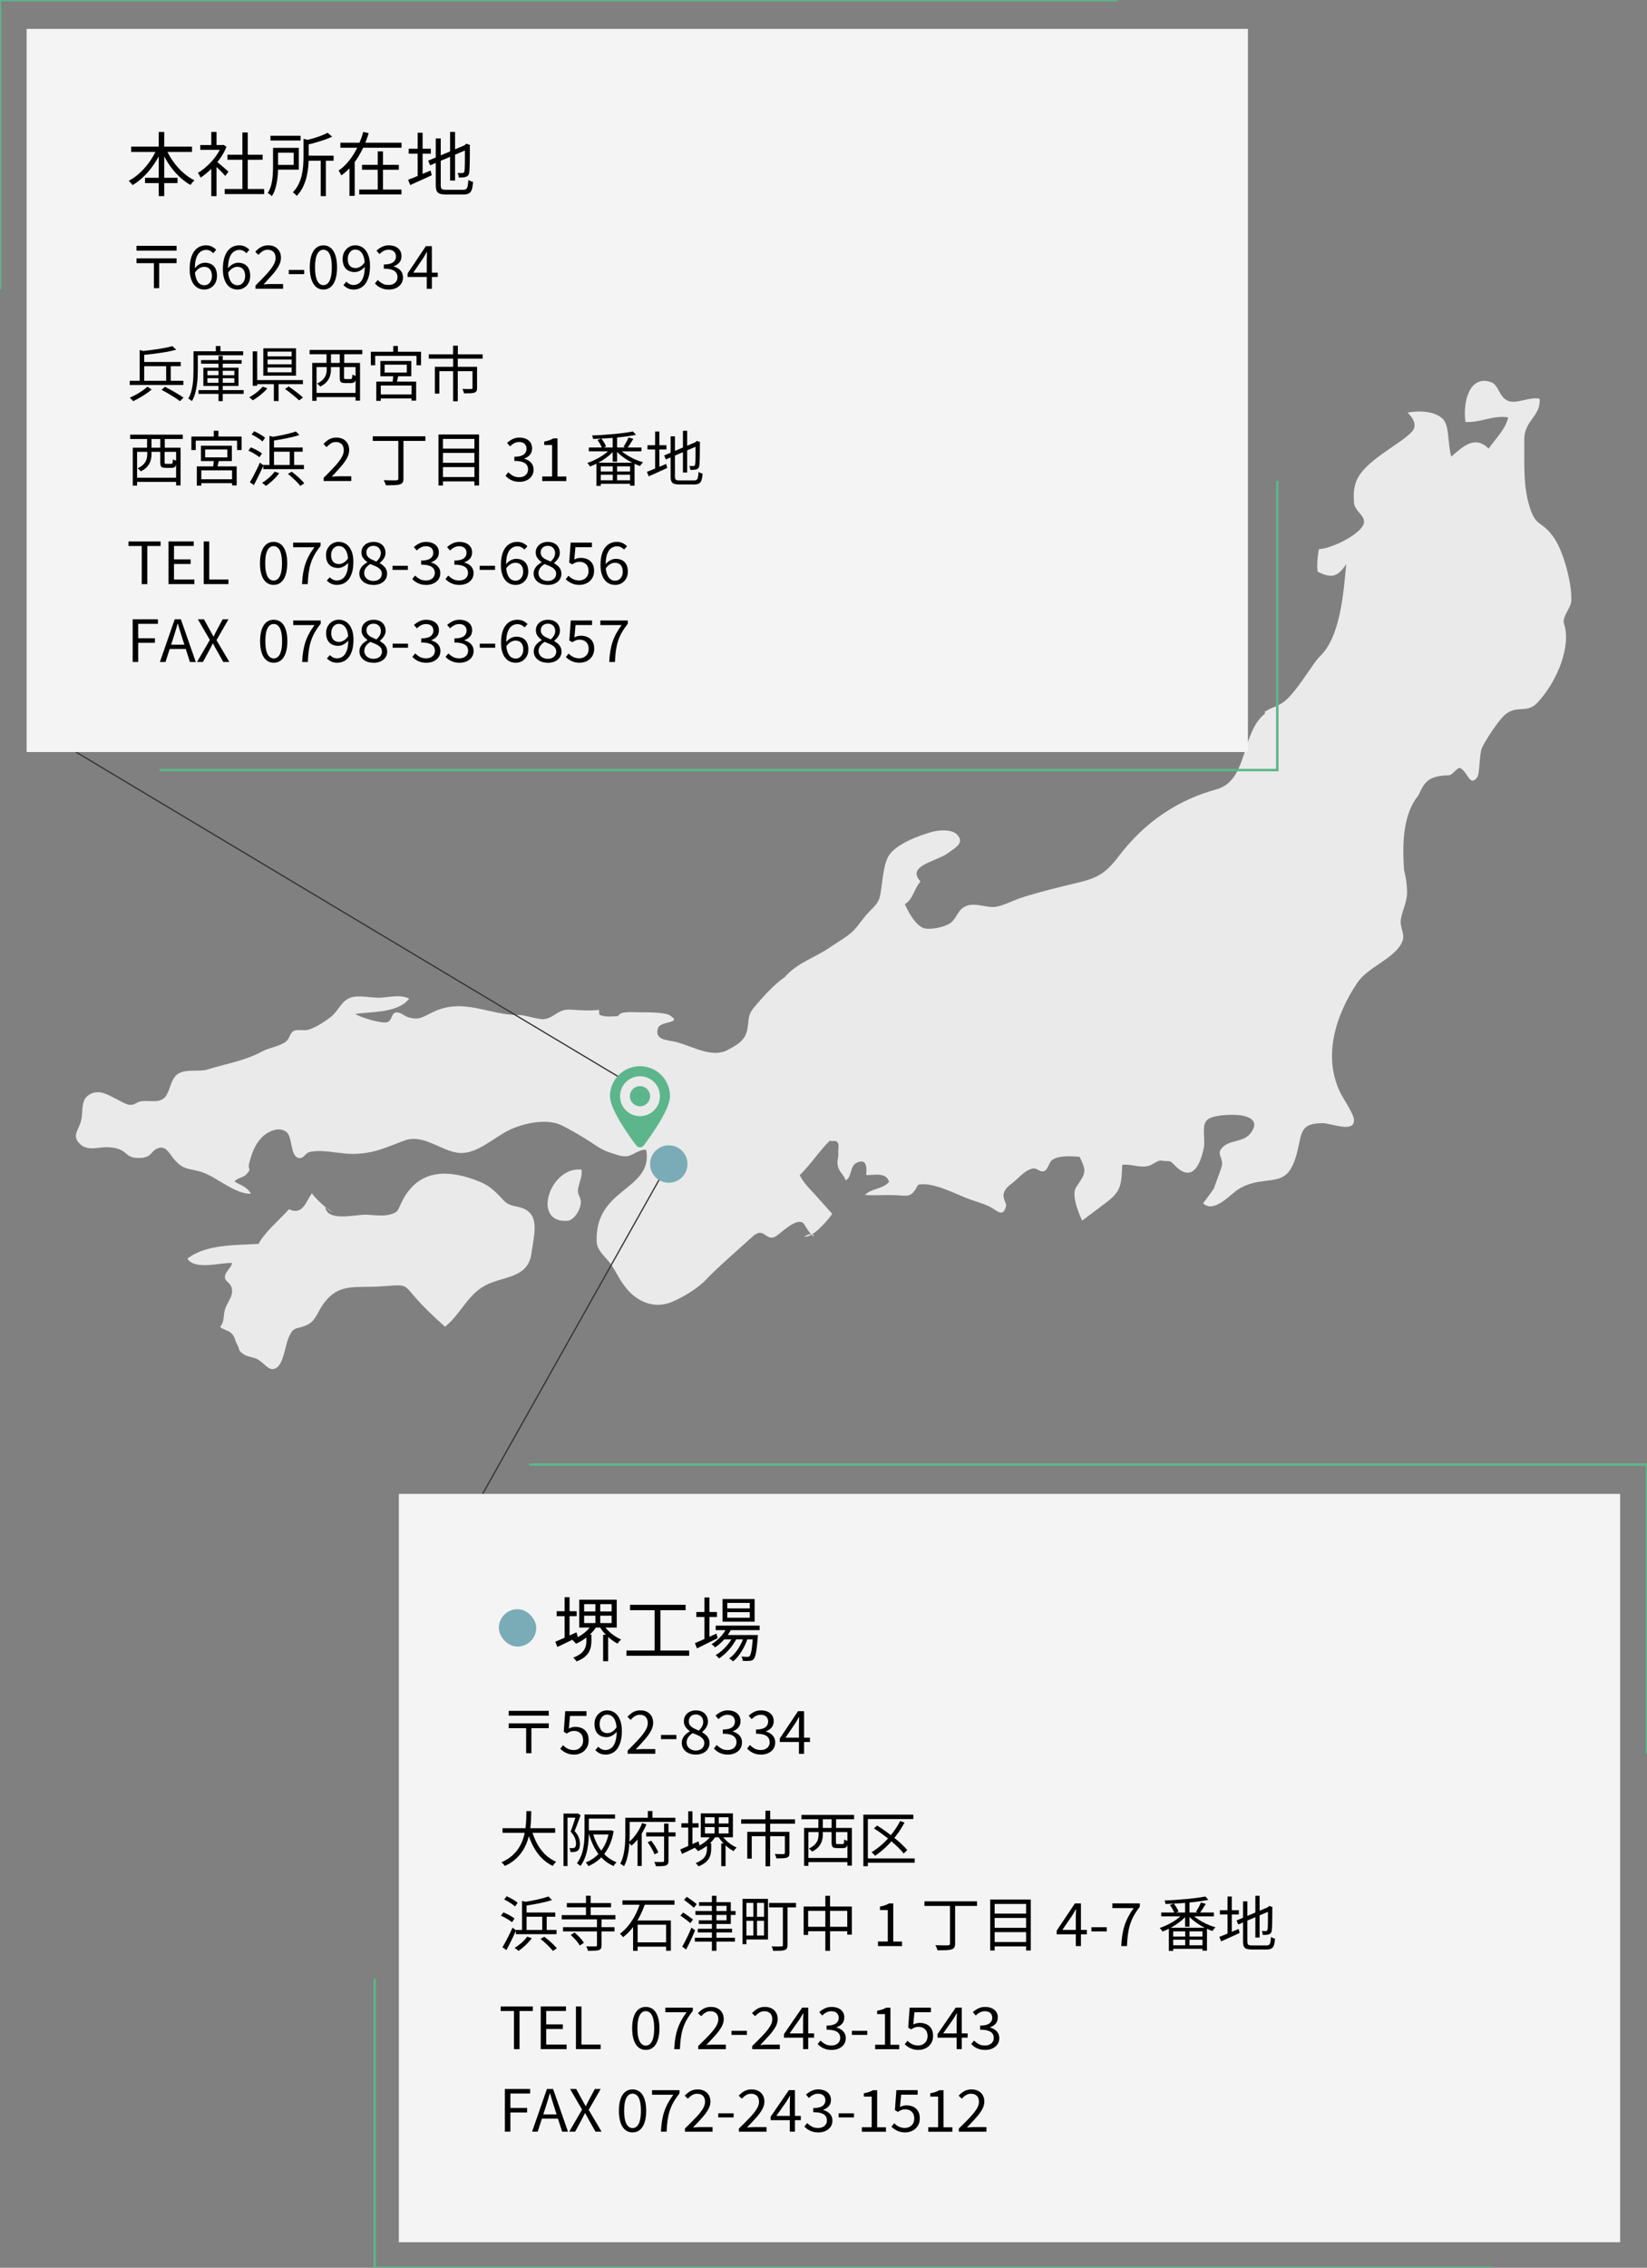 <?xml version="1.0" encoding="UTF-8"?>
<svg id="_レイヤー_2" data-name="レイヤー_2" xmlns="http://www.w3.org/2000/svg" viewBox="0 0 660.79 909.43">
  <rect x="0" y="0" width="660.79" height="909.43" fill="#808080" stroke="none"/>
  <defs>
    <style>
      .cls-1 {
        fill: #eaeaea;
      }

      .cls-2 {
        fill: #f4f4f4;
      }

      .cls-3 {
        stroke: #333;
        stroke-width: .5px;
      }

      .cls-3, .cls-4 {
        fill: none;
        stroke-miterlimit: 10;
      }

      .cls-4 {
        stroke: #5db58b;
      }

      .cls-5 {
        fill: #5db58b;
      }

      .cls-6 {
        fill: #79acb7;
      }
    </style>
  </defs>
  <g id="_レイヤー_1-2" data-name="レイヤー_1">
    <g>
      <g>
        <path class="cls-1" d="M130.47,483.91c.63,6.13,11.87,3.21,15.99,3.21,2.97,0,6.81.73,9.69,0,3.86-.97,3.29-1.66,5.22-5.47,6.2-12.24,17.15-12.7,28.2-8.85,3.85,1.34,6.15,2.35,9.22,5.22,3.99,3.73,3.59,4.9,8.72,5.89,9.65,1.87,6.86,10.34,5.71,18.74-1.41,10.27-11.74,9.02-18.78,12.97-7.13,3.99-9.93,11.82-15.9,16.41-4.35-3.88-9.02-8.25-12.8-12.75-2.84-3.38-3.17-4.01-7.64-3.78-3.03.16-5.99.49-9.21.53-8.49.12-14.14-.48-19.5,7.36-1.74,2.54-2.85,6.16-5.67,7.66-4.88,2.58-5.82.07-8.16,5.98-1.07,2.72-1.86,9.35-4.33,11.26-3.09,2.38-4.76-1.49-7.99-3.23-1.67-.9-4.07-.87-5.72-2.12-2.32-1.76-1.1-1.57-2.41-3.88-.99-1.73-.74-2.93-2.3-4.42-1.23-1.17-3.34-1.41-4.54-2.53,1.85-2.01,1.28-4.55,1.98-6.98.6-2.06,2.54-4.59,2.81-6.54.56-4.1-2.77-4.38-2.83-6.28-.07-2.36,2.46-3.55,2.88-5.83-4.66-.23-14.78,3-17.94-1.71,7.48-5.93,19.57-5.37,28.57-5.96,2.32-4.55,8.86-10.13,12.2-13.88,5.52,2.54,6.69-2.85,9.2-6.45,1.03,1.9,7.04,7.27,8.24,7.57"/>
        <path class="cls-1" d="M623.67,215.93c-5.3-7.73-7.48-4-10.18-13.38-2.29-7.98-1.89-14.99-1.94-26.23-.03-7.89,6.72-9.27,6.15-16.43-4.11-.87-9,2.17-12.47.93-3.8-1.35-3.88-6.44-6.95-7.54-8.69-3.12-11.47,7.89-10.32,15.92,6.15.42,10.81-2.8,17.15-1.82-1.1,4.79-4.86,8.22-7.85,12.53-5.69-5.58-10.3-.76-15.02,3.2-1.58-5.92-.58-12.71-3.63-15.36-4.86-4.22-13.91-2.28-13.91-2.28,0,0,4.93,4.23,1.79,7.63-4.88,5.29-19,11.55-22.31,19.81-1.17,2.92-1.11,5.77-.96,8.59.21,3.96,5.94,5.7,3.4,9.61-2.69,4.13-12.88,8.96-17.44,9.1-.49,1.78-.99,7.32-.48,9.1,5.29,2.46,7.7,2.52,11.43-3.1-1.17,12.21-2.42,29.3-10.68,37.12-2.54,2.41-7.81,11.84-12.87,16.83-3.27,3.22-6.59,3.47-8.32,4.83-.4.16-.8.33-1.21.54.23,0,.45-.02.68-.02-.13.17-.26.34-.36.54l.13.15c-9.79,7.74-6.57,26.83-19.51,30.36-15.31,4.18-28.62,12.94-39.13,26.78-5.31,6.99-8.7,8.76-16.22,10.58-7.61,1.84-15.1,3.6-22.66,6.02-3.39,1.08-7.49,3.31-10.66,3.73-3.36.44-7.95-1.76-11.52-.41-3.57,1.35-3.7,4.71-6.41,6.83-2.11,1.65-8.03,2.9-10.66,2.14-3.15-.91-6.17-6.1-7.69-9.63,3.34-2.03,3.67-6.18,6.28-9.1-5.89-6.35,6.3-7.97,10.97-11.35,3.14-2.28,6.91-4.23,3.64-7.52-2.22-2.24-7.61-1.76-10.31-.95-5,1.48-14.06,4.69-17.07,9.52-1.81,2.91-2.34,8.42-2.81,11.91-.78,5.83-.84,6.37-4.82,10.32-2.43,2.41-3.96,5.05-6.18,7.45-2.36,2.56-6.54,4.78-9.7,6.99-6.16,4.29-13.07,6.03-18.33,12.12-3.9,2.44-9.18,8.45-11.94,11.7-3.43,4.04-1.88,5.62-3.26,10.32-1.1,3.74-4.64,5.49-7.64,7.08-6.25,3.3-13.86-1.46-20.58-3.23-2.89-.76-9.01-.58-7.28-5.59,1.05-3.05,10.36-1.71,4.48-5.24-1.26-.76-6.34-1.11-9.69-1.07-4.8.06-10.02-.74-10.74,1.51-2.49.16-5.31.48-7.58-.54-.04-.63-.15-1.33-.16-1.97-4.16.5-7.31.14-11.55-.08-4.9-.26-6.19,3.09-10.2,3.77-2.53.43-7.4-1.65-10.63-1.63-4.23.02-7.71-.76-11.63-1.63-7.92-1.76-14.8-3.38-22.77.56-3.99,1.97-5.63,3.25-9.67,2.01-1.75-.53-3.46-2.37-5.24-1.88-1.6.43-1.36,3.03-3,3.76-2.11.93-10.99-1.83-13.06-3.22,6.23-.99,17.19-.26,21.59-6.17-3.63-1.73-7.8-.56-11.45-.36-3.59.2-8.73-1.22-12.12,0-3.79,1.35-4.7,5.4-8.24,8.03-2.44,1.82-5.81,4-8.7,4.85-1.48.44-4.6-.27-5.86.48-1.57.94-1.58,3.08-2.99,4.19-2.6,2.04-6.58,2.38-9.57,3.99-7.19,3.88-14.43,4.88-21.84,7.23-3.54,1.12-8.8-.39-12.11,1.87-2.99,2.04-2.97,7.25-5.31,9.51-2.41,2.32-6.47.8-9.7,1.48-1.92.4-1.91,1.49-4.36,1.33-1.29-.08-3.69-1.55-4.86-2.13-3.28-1.62-6.93-4.12-10.63-2.28-4.36,2.15-2.9,6.7-3.87,10.72-.92,3.84-3.99,6.06-.38,9.47,3.11,2.94,7.54,1.07,11.02,1.22,9.1.39,5.91,4.83,13.57,4.28,4.05-.29,3.79-2.67,6.3-3.75,3.47-1.49,4.68,1.83,6.78,4.28,4.13,4.83,6.17,3.43,11.63,5.35,5.55,1.95,13.19,8.87,19.22,8.46-1.78-2.9-4.04-3.29-6.56-4.83,1.26-1.7,3.37-1.42,4.79-2.97,2.31-2.52.34-1.65,1.07-4.4.94-3.58,2.08-7.13,4.86-10.15,2.32-2.52,7.47-5.03,10.41-2.05,1.97,2,1.28,9.23,4.46,10.09,2.02.54,2.66-1.82,4.26-2.3,1.77-.53,3.95-.51,5.93-.4,4.02.22,7.6,1.08,11.63,1.07,8.52-.01,13.45-2.7,20.82-5.37,7.27-2.63,14,3.66,20.82,4.86,7.73,1.35,14.69-6.04,21.34-9.15,5.92-2.77,15.04-4.68,20.97-1.72,3.09,1.54,7.49,4.07,10.53,6.03,3.01,1.94,5.43,3.81,8.72,4.82,2.06.63,4.44,1.7,6.68,1.48,2.55-.25,5.11-2.93,7.86-2.56,2.85,16.44-20.83,14.99-19.87,36.94.17,3.83,4.22,6.47,6.19,9.63,1.97,3.16,3.42,6.27,5.91,9.21,4.44,5.25,11.1,8.07,17.94,5.25,4.52-1.86,10.6-5.49,14.06-9.23,4.14-4.46,13.87-12.83,18.4-17,4.96-4.56,5.28,2.77,9.8-.42,2.32-1.63,8.85-8.13,11.03-4.4,1.18,2.01,2.07,3.19,2.7,3.86-.64-.06-1.54.13-2.7.96.86.12,1.84-.22,2.86-.8,1.26,1.25,1.28.19.18-.11,3.85-2.31,8.14-8.21,8.14-8.21,0,0-5.55-6.23-6.81-7.62-2.24-2.46-4.67-4.76-6.25-7.89,4.67-4.62,7.68-9.52,12.15-13.95.86.81,2.29-.6,3.22,1.09.47.86,0,2.76.1,3.76.24,2.47-.92,3.36.1,6.29.62,1.78,2.28,2.9,2.87,4.89,2.77-1.45,1.36-6.02,4.89-7.3,3.32-1.2,3.68,1.6,3.33,5.14,3.12.17,8-1.34,9.18,2.75-2.36,2.92-7.05,2.53-9.69,5.25,4.15.3,8.38-.12,12.55.11,5.13.29,6.15.86,8.81-4.19,5.17-1.32,14.25,3.24,18.92,5.14,3.22,1.31,6.4,2.04,9.47,3.48,3.32,1.55,5.58,4.9,6.93-.17.18-.66-1.42-3.21-1.03-4.79.62-2.51,2.56-3.52,4.25-4.96,2.53-2.17,4.54-4.61,7.4-5.21,1.84-.39,2.94,1.76,4.75.96,1.36-.6,1.89-3.51,2.98-4.32,2.75-2.04,7.78-1.57,11.09-1.37,3.12,6.19,2.28,6.72-1.38,12.23-2.4,3.62,2.43,13.37,2.43,13.37,0,0,6.22-4.65,9.8-7.36,6-4.55,5.91-7.2,6.27-15.04,4.21-.36,6.97,1.5,10.97.34,1.02-.3,3.5-2.2,4.46-2.04,3.47.6,3.42-.46,5.34,1.62,7.04,7.63,10.56.49,12-6.96.58-2.98-.96-8.45,1.08-10.71,2.1-2.33,10.03-2.5,13.08-2.14,4.71.55,8.32,2.65,4.36,7.49-2.66,3.25-7.76,2.55-10.54,4.95-3.91,3.38.59,4.35-1.09,8.97-.56,1.54-2.91,8.03-2.91,8.03,0,0-2.82,4.07-4.3,5.89,4,3.98,10.23-2.68,13.02-4.82,2.72-2.09,6.07-3.22,9.2-3.75,7.39-1.23,11.61-.18,14.65-8.98,3.16-9.15.62-14.57,11.03-14.57,3.61,0,13.22,4.28,12.6-1.61-.25-2.36-4.35-8.36-5.44-10.59-7.14-14.61-1.86-31.14,6.77-44.04,4.16-6.22,13.88-9.28,17.56-15.5,2.37-4.01-.73-6.17-.01-10.19.77-4.32,2.68-6.68,2.43-11.76-.13-2.77-.55-5.38-1.21-7.89-.6-9.69-.68-21.74,5.57-29.58.67-.84,1.72-4.55,4.36-6.42,2.63-1.87,6.85-1.89,7.97-1.9,1.59-.01,3.57-3.42,4.63-2.92,3.12,1.48,3.8,7.73,6.81,3.77,1.15-1.51.79-9.16,1.92-11.8,1.29-3.01,6.4-10.61,8.72-12.85,5.1-4.93,9.13-.61,13.57-5.36,8.2-8.76,13.57-23.01,10.66-31.58-.94-2.77,2.76-6.38,2.91-9.1.36-6.86-3.06-19.72-6.78-25.16Z"/>
        <path class="cls-1" d="M227,489.6c-13.67.31-6.2-22.01,6.34-20.55.23,2.75-.67,4.5-1.29,7.05-.69,2.89.87,3.65.98,5.68.19,3.38-3.56,9.37-7.1,7.46"/>
      </g>
      <g>
        <path class="cls-5" d="M256.77,427.57c-6.65,0-12.04,5.39-12.04,12.04,0,5.2,7.35,15.51,10.57,19.77.61.81,1.77.97,2.58.36.14-.1.26-.22.36-.36,3.21-4.26,10.57-14.57,10.57-19.77,0-6.65-5.39-12.04-12.04-12.04ZM256.77,447.61c-4.42,0-8.01-3.59-8.01-8.01,0-4.42,3.59-8.01,8.01-8.01,4.42,0,8.01,3.59,8.01,8.01h0c0,4.42-3.59,8.01-8.01,8.01Z"/>
        <circle class="cls-5" cx="256.77" cy="439.6" r="4.05"/>
      </g>
      <circle class="cls-6" cx="268.32" cy="466.8" r="7.5"/>
      <line class="cls-3" x1="30.48" y1="301.58" x2="247.8" y2="431.59"/>
      <line class="cls-3" x1="193.63" y1="599.08" x2="264.4" y2="473.19"/>
      <g>
        <path d="M339.51,708.48v-10.16h5.43v.46h-4.91v4.24h4.14v.45h-4.14v5.01h-.52Z"/>
        <path d="M345.37,708.48l3.63-10.16h.46l3.64,10.16h-.56l-2.11-6.09c-.21-.62-.42-1.2-.6-1.76s-.37-1.15-.56-1.79h-.06c-.19.63-.38,1.23-.57,1.79s-.39,1.14-.61,1.76l-2.14,6.09h-.52ZM346.94,704.87v-.45h4.54v.45h-4.54Z"/>
        <path d="M353.53,708.48l3.08-5.26-2.87-4.9h.57l1.75,3.11c.14.23.27.45.39.65.12.2.27.44.45.72h.06c.16-.28.29-.52.4-.72.11-.2.23-.42.37-.65l1.78-3.11h.53l-2.87,4.93,3.08,5.24h-.56l-1.86-3.25c-.14-.24-.29-.49-.45-.76-.16-.26-.33-.55-.52-.85h-.06c-.17.31-.33.59-.47.85-.14.26-.29.51-.43.76l-1.85,3.25h-.53Z"/>
        <path d="M370.33,708.66c-.62,0-1.14-.2-1.57-.6-.43-.4-.76-.98-.98-1.75-.22-.76-.34-1.69-.34-2.79s.11-2.02.34-2.77c.22-.76.55-1.33.98-1.72.43-.39.95-.59,1.57-.59s1.14.2,1.57.59c.43.39.75.97.97,1.72.22.76.33,1.68.33,2.77s-.11,2.02-.33,2.79c-.22.77-.54,1.35-.97,1.75s-.95.6-1.57.6ZM370.33,708.2c.48,0,.89-.18,1.25-.54s.63-.89.82-1.58.29-1.55.29-2.56-.1-1.87-.29-2.55-.46-1.2-.82-1.55c-.35-.35-.77-.53-1.25-.53s-.89.17-1.25.53c-.36.35-.63.87-.83,1.55-.2.69-.29,1.54-.29,2.55s.1,1.86.29,2.56c.2.7.47,1.22.83,1.58.35.36.77.54,1.25.54Z"/>
        <path d="M376.91,708.48c.05-1.01.14-1.94.27-2.79.13-.85.32-1.64.56-2.39s.54-1.46.9-2.14c.36-.69.79-1.38,1.29-2.08h-5.29v-.46h5.96v.29c-.59.79-1.08,1.56-1.46,2.3-.39.74-.7,1.48-.92,2.23-.23.75-.4,1.54-.51,2.36-.11.82-.19,1.71-.22,2.67h-.57Z"/>
        <path d="M381.91,708.48v-.32c1.11-1.14,2.03-2.12,2.75-2.95s1.26-1.56,1.62-2.21.54-1.27.54-1.86c0-.42-.08-.8-.23-1.14-.15-.34-.39-.61-.72-.81-.33-.2-.75-.3-1.27-.3-.46,0-.89.12-1.29.37-.41.25-.76.56-1.07.95l-.35-.32c.35-.41.75-.75,1.2-1.03s.96-.41,1.56-.41,1.07.11,1.47.34c.4.22.71.54.92.95s.32.88.32,1.42c0,.66-.19,1.33-.57,2.02-.38.68-.92,1.42-1.62,2.21-.7.79-1.53,1.7-2.49,2.72.27-.02.55-.04.83-.05.29-.01.56-.02.83-.02h3.53v.46h-5.95Z"/>
        <path d="M389.18,704.89v-.49h3.35v.49h-3.35Z"/>
        <path d="M393.74,708.48v-.32c1.11-1.14,2.03-2.12,2.75-2.95.72-.83,1.26-1.56,1.62-2.21s.54-1.27.54-1.86c0-.42-.08-.8-.23-1.14s-.39-.61-.72-.81c-.33-.2-.75-.3-1.27-.3-.46,0-.89.12-1.29.37s-.76.56-1.07.95l-.35-.32c.35-.41.75-.75,1.2-1.03s.96-.41,1.56-.41,1.07.11,1.47.34c.4.22.71.54.92.95.21.41.32.88.32,1.42,0,.66-.19,1.33-.57,2.02-.38.68-.92,1.42-1.62,2.21-.7.79-1.53,1.7-2.49,2.72.27-.02.55-.04.83-.05.28-.01.56-.02.83-.02h3.53v.46h-5.95Z"/>
        <path d="M405.19,708.48v-7.31c0-.21,0-.49.02-.82.01-.33.03-.6.05-.82h-.07c-.12.2-.25.39-.38.57-.13.19-.27.39-.41.6l-3.08,4.31h5.88v.45h-6.55v-.27l4.69-6.58h.35v9.86h-.49Z"/>
        <path d="M411.23,708.66c-.52,0-.98-.07-1.36-.21-.38-.14-.71-.32-.99-.53s-.52-.43-.73-.64l.32-.36c.3.32.66.61,1.09.88.43.27.99.41,1.69.41.47,0,.88-.1,1.24-.29.36-.19.64-.46.85-.8.21-.34.31-.74.31-1.2s-.12-.89-.36-1.25c-.24-.35-.62-.63-1.14-.83-.52-.2-1.19-.3-2.02-.3v-.49c.78,0,1.4-.1,1.86-.3.46-.2.79-.47.99-.81.2-.34.3-.72.3-1.13,0-.58-.19-1.04-.56-1.39-.37-.35-.88-.53-1.51-.53-.46,0-.89.11-1.29.32-.4.21-.74.48-1.01.78l-.32-.35c.33-.33.7-.61,1.13-.85s.92-.36,1.49-.36c.48,0,.93.09,1.32.27s.71.45.95.8.35.77.35,1.27c0,.66-.18,1.2-.55,1.6s-.82.69-1.37.87v.06c.41.08.79.24,1.13.47.34.23.62.52.83.88.21.36.31.77.31,1.25,0,.57-.13,1.06-.39,1.47-.26.41-.61.73-1.06.96s-.94.34-1.5.34Z"/>
        <path d="M415.59,704.89v-.49h3.35v.49h-3.35Z"/>
        <path d="M420.84,708.48v-.46h2.34v-8.44h-1.78v-.36c.39-.07.74-.15,1.05-.25.31-.1.57-.21.78-.34h.43v9.39h2.18v.46h-5.01Z"/>
        <path d="M430.27,708.66c-.52,0-.97-.07-1.35-.2-.38-.14-.7-.3-.98-.5-.28-.2-.52-.4-.72-.61l.32-.38c.2.21.42.4.67.59s.54.34.88.46.74.18,1.21.18.87-.12,1.25-.35c.39-.23.7-.56.93-.97s.35-.9.35-1.45c0-.83-.23-1.48-.68-1.95-.45-.47-1.06-.71-1.83-.71-.37,0-.71.06-.99.19s-.58.29-.87.48l-.42-.25.36-4.56h4.44v.46h-3.98l-.34,3.74c.26-.16.54-.29.83-.39.29-.1.63-.15,1-.15.56,0,1.07.11,1.52.33.45.22.81.56,1.08,1.01.27.46.4,1.04.4,1.76s-.15,1.29-.46,1.78-.69.85-1.16,1.11c-.47.25-.96.38-1.48.38Z"/>
        <path d="M435.43,708.48v-.46h2.34v-8.44h-1.78v-.36c.39-.07.74-.15,1.05-.25.31-.1.57-.21.78-.34h.43v9.39h2.18v.46h-5.01Z"/>
        <path d="M442.04,708.48v-.32c1.11-1.14,2.03-2.12,2.75-2.95s1.26-1.56,1.62-2.21.54-1.27.54-1.86c0-.42-.08-.8-.23-1.14-.15-.34-.39-.61-.72-.81-.33-.2-.75-.3-1.27-.3-.46,0-.89.12-1.29.37-.41.25-.76.56-1.07.95l-.35-.32c.35-.41.75-.75,1.2-1.03s.96-.41,1.56-.41,1.07.11,1.47.34c.4.22.71.54.92.95s.32.88.32,1.42c0,.66-.19,1.33-.57,2.02-.38.68-.92,1.42-1.62,2.21-.7.79-1.53,1.7-2.49,2.72.27-.02.55-.04.83-.05.29-.01.56-.02.83-.02h3.53v.46h-5.95Z"/>
      </g>
      <rect class="cls-2" x="160.02" y="599.08" width="490" height="300.09"/>
      <g>
        <path d="M220.18,686.08v1.94h-16.08v-1.94h16.08ZM220.18,691.1v1.94h-6.98v10.03h-2.11v-10.03h-6.98v-1.94h16.08Z"/>
        <path d="M230.42,703.63c-.91,0-1.72-.11-2.41-.34s-1.3-.51-1.82-.86c-.52-.35-.99-.73-1.4-1.13l1.1-1.44c.34.34.71.65,1.12.95s.88.54,1.4.72c.53.18,1.13.28,1.8.28s1.32-.16,1.88-.48,1.02-.77,1.36-1.34.5-1.26.5-2.06c0-1.2-.33-2.13-1-2.8s-1.55-1-2.65-1c-.58,0-1.08.09-1.51.28-.43.18-.9.44-1.42.78l-1.18-.74.58-8.23h8.54v1.9h-6.62l-.46,5.09c.38-.22.79-.4,1.21-.52s.9-.18,1.43-.18c.98,0,1.86.19,2.66.56s1.44.96,1.92,1.75.72,1.8.72,3.04-.28,2.28-.83,3.14c-.55.86-1.27,1.52-2.15,1.97-.88.45-1.81.67-2.78.67Z"/>
        <path d="M242.95,703.63c-.91,0-1.71-.17-2.39-.52s-1.25-.77-1.72-1.28l1.2-1.37c.35.42.78.74,1.29.98s1.02.36,1.55.36c.82,0,1.57-.24,2.26-.72.69-.48,1.24-1.28,1.66-2.41s.62-2.64.62-4.55c0-1.41-.15-2.6-.44-3.56s-.73-1.7-1.31-2.21-1.27-.76-2.09-.76c-.56,0-1.06.16-1.51.48s-.81.76-1.08,1.32c-.27.56-.41,1.22-.41,1.99s.12,1.38.35,1.93c.23.55.59.98,1.07,1.27.48.3,1.07.44,1.78.44.56,0,1.16-.19,1.81-.56.65-.38,1.27-1,1.86-1.88l.1,1.75c-.35.46-.76.87-1.24,1.22s-.95.62-1.44.8c-.49.18-.98.28-1.48.28-.98,0-1.83-.2-2.57-.59-.74-.39-1.3-.98-1.7-1.76-.4-.78-.6-1.75-.6-2.9s.23-2.07.7-2.89c.46-.82,1.08-1.46,1.84-1.92s1.6-.68,2.51-.68c.85,0,1.63.17,2.35.52.72.34,1.34.86,1.87,1.55.53.69.94,1.54,1.25,2.56.3,1.02.46,2.22.46,3.61,0,1.71-.18,3.17-.54,4.38-.36,1.21-.84,2.19-1.45,2.95-.61.76-1.3,1.31-2.09,1.66s-1.6.52-2.45.52Z"/>
        <path d="M251.83,703.31v-1.3c1.73-1.71,3.19-3.22,4.39-4.52,1.2-1.3,2.11-2.48,2.74-3.53.62-1.05.94-2.04.94-2.96,0-.66-.12-1.24-.35-1.74-.23-.5-.59-.9-1.07-1.18-.48-.28-1.09-.42-1.82-.42s-1.39.2-2,.6c-.62.4-1.16.88-1.64,1.44l-1.27-1.22c.7-.8,1.46-1.43,2.28-1.9.82-.46,1.78-.7,2.9-.7,1.06,0,1.96.21,2.72.62.76.42,1.35,1,1.78,1.75.42.75.63,1.63.63,2.64,0,1.07-.3,2.16-.91,3.26-.61,1.1-1.44,2.26-2.5,3.47s-2.26,2.52-3.6,3.95c.45-.03.93-.07,1.44-.11.51-.04.99-.06,1.44-.06h4.97v1.9h-11.06Z"/>
        <path d="M265.2,697.43v-1.68h6.17v1.68h-6.17Z"/>
        <path d="M279.14,703.63c-1.09,0-2.06-.2-2.9-.6-.85-.4-1.51-.95-1.99-1.66s-.72-1.51-.72-2.42c0-.75.16-1.42.47-2,.31-.58.72-1.1,1.21-1.54.5-.44,1.01-.8,1.54-1.09v-.1c-.64-.45-1.2-1-1.67-1.64-.47-.65-.71-1.42-.71-2.32s.21-1.65.64-2.3c.42-.66,1-1.16,1.73-1.52.73-.36,1.55-.54,2.46-.54,1.01,0,1.87.19,2.59.58.72.38,1.27.92,1.66,1.61.38.69.58,1.47.58,2.35,0,.61-.12,1.18-.37,1.7-.25.53-.55,1-.91,1.4-.36.41-.71.75-1.04,1.02v.1c.5.3.97.65,1.43,1.04.46.39.82.86,1.1,1.4s.42,1.21.42,1.99c0,.83-.23,1.6-.68,2.29-.46.7-1.1,1.24-1.92,1.64-.82.4-1.79.6-2.89.6ZM279.17,701.99c.69,0,1.28-.13,1.79-.38s.9-.61,1.18-1.06c.28-.45.42-.96.42-1.54s-.13-1.04-.38-1.44c-.26-.4-.6-.74-1.02-1.03s-.92-.56-1.48-.8-1.15-.49-1.78-.73c-.7.45-1.28.98-1.74,1.61-.46.62-.68,1.34-.68,2.14,0,.61.16,1.16.48,1.66.32.5.76.88,1.33,1.16.57.28,1.2.42,1.88.42ZM280.34,694c.58-.53,1.02-1.08,1.33-1.64s.47-1.17.47-1.81c0-.56-.12-1.07-.35-1.52-.23-.46-.57-.82-1.02-1.09-.45-.27-.98-.41-1.61-.41-.82,0-1.49.25-2.02.74-.53.5-.79,1.16-.79,1.99,0,.69.19,1.26.56,1.7.38.45.87.83,1.48,1.14.61.31,1.26.61,1.94.9Z"/>
        <path d="M292.05,703.63c-.91,0-1.72-.11-2.41-.34-.7-.22-1.31-.52-1.84-.89s-.98-.77-1.37-1.2l1.13-1.42c.51.53,1.12,1,1.81,1.4.7.41,1.54.61,2.53.61.71,0,1.32-.13,1.86-.38.54-.26.96-.62,1.26-1.09.3-.47.46-1.03.46-1.67,0-.69-.17-1.28-.52-1.79s-.92-.9-1.72-1.18-1.88-.42-3.24-.42v-1.7c1.22,0,2.18-.14,2.88-.42s1.21-.66,1.52-1.15c.31-.49.47-1.03.47-1.62,0-.83-.26-1.49-.79-1.98s-1.26-.73-2.18-.73c-.7,0-1.36.16-1.98.49s-1.17.75-1.67,1.26l-1.18-1.39c.67-.61,1.4-1.12,2.2-1.52.79-.41,1.69-.61,2.7-.61s1.88.17,2.65.5c.78.34,1.38.83,1.82,1.48.44.65.66,1.43.66,2.34,0,1.04-.29,1.9-.86,2.57-.58.67-1.33,1.18-2.26,1.51v.1c.69.18,1.31.46,1.87.84.56.38,1.01.87,1.34,1.45.34.58.5,1.28.5,2.08,0,1.02-.26,1.9-.77,2.62-.51.72-1.19,1.28-2.04,1.67-.85.39-1.8.59-2.86.59Z"/>
        <path d="M305.37,703.63c-.91,0-1.72-.11-2.41-.34-.7-.22-1.31-.52-1.84-.89-.53-.37-.98-.77-1.37-1.2l1.13-1.42c.51.53,1.12,1,1.81,1.4.7.41,1.54.61,2.53.61.7,0,1.32-.13,1.86-.38.54-.26.96-.62,1.26-1.09s.46-1.03.46-1.67c0-.69-.17-1.28-.52-1.79-.34-.5-.92-.9-1.72-1.18-.8-.28-1.88-.42-3.24-.42v-1.7c1.22,0,2.18-.14,2.88-.42.7-.28,1.21-.66,1.52-1.15.31-.49.47-1.03.47-1.62,0-.83-.26-1.49-.79-1.98-.53-.49-1.26-.73-2.18-.73-.7,0-1.36.16-1.98.49-.62.33-1.17.75-1.67,1.26l-1.18-1.39c.67-.61,1.4-1.12,2.2-1.52s1.69-.61,2.7-.61,1.88.17,2.65.5c.78.34,1.38.83,1.82,1.48.44.65.66,1.43.66,2.34,0,1.04-.29,1.9-.86,2.57s-1.33,1.18-2.26,1.51v.1c.69.18,1.31.46,1.87.84.56.38,1.01.87,1.34,1.45.34.58.5,1.28.5,2.08,0,1.02-.26,1.9-.77,2.62-.51.72-1.19,1.28-2.04,1.67s-1.8.59-2.86.59Z"/>
        <path d="M320.54,703.31v-11.5c0-.43.02-.97.05-1.62.03-.65.06-1.2.07-1.64h-.1c-.22.4-.45.8-.68,1.19-.23.39-.48.8-.73,1.24l-4.01,5.86h9.82v1.75h-12.1v-1.44l7.32-10.94h2.42v17.11h-2.06Z"/>
      </g>
      <g>
        <path d="M211.2,726.28h1.94c0,1.04-.03,2.2-.08,3.47-.06,1.27-.18,2.59-.37,3.96-.19,1.37-.51,2.74-.95,4.13-.44,1.38-1.05,2.72-1.82,4.01-.78,1.29-1.76,2.48-2.96,3.59-1.2,1.1-2.67,2.06-4.42,2.86-.14-.24-.35-.5-.61-.78-.26-.28-.52-.52-.76-.71,1.7-.74,3.12-1.62,4.28-2.64,1.16-1.02,2.11-2.14,2.84-3.36.74-1.21,1.3-2.47,1.7-3.77.4-1.3.68-2.59.84-3.88s.26-2.52.3-3.68.06-2.23.06-3.19ZM201.62,733.14h21.12v1.85h-21.12v-1.85ZM213.31,733.88c.54,1.94,1.26,3.74,2.15,5.41.89,1.67,1.98,3.13,3.26,4.38s2.76,2.22,4.4,2.93c-.14.13-.3.29-.47.49-.17.2-.33.4-.49.61s-.29.4-.38.58c-1.73-.83-3.25-1.93-4.57-3.29-1.32-1.36-2.44-2.94-3.37-4.75-.93-1.81-1.7-3.78-2.3-5.93l1.78-.43Z"/>
        <path d="M226.08,727.28h5.64v1.63h-4.03v19.42h-1.61v-21.05ZM231.19,727.28h.31l.26-.07,1.18.7c-.24.66-.49,1.36-.76,2.1-.26.74-.54,1.48-.82,2.21-.28.73-.56,1.41-.83,2.05.88.99,1.46,1.92,1.74,2.77.28.86.42,1.66.42,2.41,0,.64-.08,1.2-.23,1.68-.15.48-.4.84-.73,1.08-.16.11-.35.2-.56.28s-.44.12-.68.16c-.5.05-1.03.06-1.61.05-.02-.22-.06-.49-.13-.79s-.18-.57-.32-.79c.27.02.53.02.77.02h.62c.32-.02.58-.09.77-.22.19-.14.32-.36.4-.66.07-.3.11-.62.11-.97,0-.67-.15-1.4-.44-2.2-.3-.79-.88-1.66-1.74-2.6.22-.54.44-1.12.66-1.74.22-.62.42-1.22.62-1.82.2-.6.38-1.17.55-1.72s.32-1.02.44-1.42v-.5ZM234.55,727.64h1.7v6.91c0,1.02-.04,2.13-.12,3.31-.08,1.18-.24,2.4-.47,3.64-.23,1.24-.57,2.44-1.02,3.61-.45,1.17-1.04,2.23-1.78,3.19-.1-.1-.23-.22-.4-.36-.17-.14-.34-.28-.52-.42s-.34-.24-.48-.3c.7-.93,1.26-1.93,1.68-3s.72-2.17.92-3.29.33-2.22.38-3.31c.06-1.09.08-2.11.08-3.07v-6.91ZM244.42,734.03h.34l.31-.07,1.13.36c-.43,2.54-1.13,4.73-2.09,6.55-.96,1.82-2.12,3.35-3.48,4.57-1.36,1.22-2.88,2.2-4.56,2.92-.06-.16-.16-.33-.28-.5-.12-.18-.25-.36-.38-.54-.14-.18-.27-.33-.4-.44,1.54-.59,2.94-1.44,4.22-2.56,1.28-1.11,2.37-2.5,3.26-4.15.9-1.66,1.54-3.59,1.92-5.8v-.34ZM235.3,727.64h11.45v1.66h-11.45v-1.66ZM235.34,734.03h9.48v1.63h-9.48v-1.63ZM237.86,735.11c.5,1.82,1.18,3.51,2.05,5.05.87,1.54,1.93,2.88,3.17,4.01s2.67,2.01,4.28,2.65c-.13.11-.27.26-.43.43-.16.18-.3.36-.43.55-.13.19-.24.37-.34.53-1.66-.74-3.13-1.72-4.4-2.96-1.27-1.24-2.36-2.7-3.25-4.37-.9-1.67-1.62-3.51-2.18-5.51l1.54-.38Z"/>
        <path d="M250.87,728.94h1.75v6.67c0,.93-.03,1.94-.08,3.04-.06,1.1-.16,2.22-.31,3.37-.15,1.15-.38,2.27-.68,3.36s-.7,2.1-1.2,3.02c-.11-.11-.26-.23-.44-.36-.18-.13-.37-.25-.56-.37-.19-.12-.36-.21-.5-.28.46-.86.83-1.8,1.1-2.8.27-1,.48-2.03.61-3.08.14-1.06.22-2.09.26-3.1.04-1.01.06-1.94.06-2.81v-6.67ZM251.81,728.94h19.15v1.68h-19.15v-1.68ZM257.59,731.1l1.78.5c-.43,1.02-.95,2.06-1.56,3.11-.61,1.05-1.29,2.04-2.04,2.98-.75.94-1.56,1.76-2.42,2.46-.1-.11-.21-.25-.35-.42-.14-.17-.28-.33-.42-.49-.14-.16-.28-.3-.41-.41.82-.64,1.57-1.39,2.27-2.26.7-.86,1.32-1.77,1.87-2.71.55-.94.98-1.86,1.28-2.76ZM255.79,735.88l1.56-1.56.12.05v13.92h-1.68v-12.41ZM259.25,734.8h11.78v1.68h-11.78v-1.68ZM259.85,738.78l1.44-.62c.38.5.76,1.03,1.14,1.6.38.57.71,1.12,1.01,1.67.3.54.52,1.03.68,1.46l-1.54.72c-.14-.45-.36-.95-.66-1.51-.3-.56-.62-1.13-.98-1.72-.36-.58-.72-1.12-1.09-1.6ZM259.92,726.25h1.85v3.7h-1.85v-3.7ZM266.45,731.29h1.75v14.86c0,.56-.08.98-.23,1.27-.15.29-.41.5-.78.65-.38.14-.9.24-1.56.28-.66.04-1.49.05-2.5.04-.03-.24-.11-.52-.23-.85s-.24-.62-.37-.88c.77.02,1.47.03,2.1.04.63,0,1.05,0,1.26-.01.21-.02.35-.06.43-.13.08-.07.12-.2.12-.4v-14.86Z"/>
        <path d="M272.93,741.66c.91-.38,2.02-.87,3.34-1.45,1.31-.58,2.63-1.18,3.96-1.79l.43,1.63c-1.22.61-2.44,1.21-3.67,1.81-1.23.6-2.35,1.13-3.36,1.6l-.7-1.8ZM273.38,731.17h6.89v1.7h-6.89v-1.7ZM276.12,726.35h1.7v14.81h-1.7v-14.81ZM285.46,735.78l1.75.48c-.51.88-1.15,1.7-1.91,2.47-.76.77-1.59,1.46-2.48,2.06-.9.61-1.82,1.13-2.76,1.56-.08-.13-.2-.28-.36-.44l-.48-.5c-.16-.17-.31-.31-.46-.42.91-.37,1.8-.81,2.65-1.33.86-.52,1.63-1.11,2.33-1.76.7-.66,1.27-1.36,1.72-2.11ZM283.61,739.19h1.73v2.16c0,.62-.06,1.26-.17,1.91-.11.65-.34,1.28-.68,1.91-.34.62-.85,1.21-1.52,1.76-.67.55-1.58,1.05-2.71,1.5-.08-.13-.19-.27-.32-.43s-.28-.32-.42-.48c-.14-.16-.29-.29-.43-.38,1.02-.4,1.84-.83,2.45-1.3.61-.46,1.06-.95,1.36-1.46.3-.51.49-1.03.59-1.55.1-.52.14-1.02.14-1.5v-2.14ZM281.16,727.21h12.89v9.58h-12.89v-9.58ZM282.84,728.75v2.5h9.46v-2.5h-9.46ZM282.84,732.71v2.54h9.46v-2.54h-9.46ZM286.7,727.98h1.68v7.92h-1.68v-7.92ZM289.51,735.83c.42.69.95,1.36,1.61,2.02.66.66,1.37,1.25,2.14,1.78.77.53,1.54.95,2.3,1.27-.13.11-.27.25-.43.42s-.31.34-.46.52c-.14.18-.26.34-.36.5-.78-.42-1.57-.94-2.35-1.56s-1.51-1.32-2.18-2.08c-.67-.76-1.24-1.54-1.7-2.34l1.44-.53ZM289.37,739.26h1.73v9.1h-1.73v-9.1Z"/>
        <path d="M297.36,729.59h21.6v1.75h-21.6v-1.75ZM299.81,734.6h15.77v1.75h-13.97v9h-1.8v-10.75ZM307.1,726.13h1.92v4.51h-1.92v-4.51ZM307.13,731.2h1.87v17.21h-1.87v-17.21ZM314.88,734.6h1.85v8.47c0,.51-.07.91-.2,1.2-.14.29-.41.51-.83.67-.4.14-.95.23-1.64.26-.7.03-1.56.05-2.58.05-.03-.27-.12-.57-.25-.9s-.26-.62-.37-.88c.54.02,1.06.03,1.54.04.48,0,.89.01,1.24.01h.73c.21-.02.35-.06.42-.13.07-.07.11-.19.11-.35v-8.45Z"/>
        <path d="M321.55,727.81h21.12v1.75h-21.12v-1.75ZM322.61,733.04h19.18v15.12h-1.8v-13.46h-15.65v13.54h-1.73v-15.19ZM323.76,745.07h16.99v1.68h-16.99v-1.68ZM328.42,733.5h1.7v2.35c0,.75-.12,1.53-.35,2.34-.23.81-.66,1.59-1.27,2.34s-1.52,1.42-2.7,1.99c-.06-.11-.18-.25-.34-.41-.16-.16-.32-.31-.48-.46-.16-.14-.3-.26-.43-.34,1.09-.53,1.91-1.1,2.46-1.72.55-.62.92-1.25,1.12-1.91.19-.66.29-1.29.29-1.9v-2.3ZM328.34,729.01h1.78v4.99h-1.78v-4.99ZM333.65,729.01h1.8v4.99h-1.8v-4.99ZM333.65,733.79h1.73v5.09c0,.27.04.44.13.52.09.07.28.11.56.11h1.94c.18,0,.31-.04.4-.13s.16-.26.2-.52.08-.66.1-1.2c.11.08.26.16.43.25.18.09.36.16.56.23.2.06.37.12.52.17-.05.74-.14,1.31-.29,1.73-.14.42-.35.7-.62.85-.27.15-.63.23-1.08.23h-2.38c-.59,0-1.05-.06-1.37-.19-.32-.13-.54-.35-.66-.67-.12-.32-.18-.77-.18-1.34v-5.11Z"/>
        <path d="M346.39,727.72h20.04v1.75h-18.24v18.91h-1.8v-20.66ZM347.54,745.26h19.44v1.73h-19.44v-1.73ZM361.15,730.28l1.75.6c-.96,1.82-2.07,3.56-3.32,5.2-1.26,1.64-2.6,3.14-4.03,4.51-1.43,1.37-2.92,2.57-4.45,3.61-.11-.13-.25-.28-.42-.46-.17-.18-.34-.35-.53-.53-.18-.18-.35-.31-.49-.41,1.55-.94,3.04-2.06,4.46-3.36,1.42-1.3,2.73-2.72,3.92-4.28,1.19-1.56,2.23-3.19,3.11-4.88ZM350.64,733.21l1.27-1.13c1.09.67,2.21,1.42,3.37,2.26s2.29,1.69,3.4,2.57c1.1.88,2.11,1.75,3.02,2.6.91.86,1.68,1.66,2.3,2.41l-1.44,1.37c-.59-.75-1.33-1.56-2.22-2.44-.89-.87-1.87-1.76-2.94-2.66-1.07-.9-2.19-1.78-3.35-2.63-1.16-.85-2.3-1.63-3.42-2.35Z"/>
        <path d="M201,768.24l.96-1.34c.51.21,1.05.45,1.62.73.57.28,1.11.57,1.62.88.51.3.92.59,1.22.86l-1.01,1.49c-.32-.27-.72-.57-1.21-.89-.49-.32-1.01-.63-1.57-.94-.56-.3-1.1-.57-1.63-.79ZM201.58,780.89c.4-.62.83-1.38,1.3-2.26s.94-1.8,1.42-2.77c.48-.97.92-1.92,1.32-2.84l1.42,1.1c-.37.85-.77,1.74-1.21,2.66-.44.93-.89,1.84-1.34,2.74s-.89,1.73-1.31,2.5l-1.58-1.13ZM202.27,761.74l1.01-1.3c.53.22,1.07.48,1.62.78.55.3,1.08.6,1.57.92s.9.62,1.2.91l-1.03,1.49c-.3-.3-.7-.62-1.19-.96-.49-.34-1.01-.67-1.56-1-.55-.33-1.09-.61-1.62-.85ZM211.54,776.64l1.82.62c-.46.64-1,1.27-1.6,1.9-.6.62-1.22,1.21-1.87,1.76-.65.55-1.28,1.04-1.88,1.45-.11-.13-.26-.27-.44-.42-.18-.15-.38-.3-.58-.46-.2-.15-.37-.27-.52-.35.94-.56,1.87-1.24,2.78-2.04.91-.8,1.67-1.62,2.28-2.47ZM206.98,773.96h16.3v1.68h-16.3v-1.68ZM209.45,762.32l1.82.43v12.26h-1.82v-12.7ZM220.03,760.52l1.44,1.44c-.99.32-2.11.62-3.36.91s-2.53.55-3.85.79c-1.32.24-2.6.46-3.85.65-.03-.22-.1-.48-.22-.76-.11-.28-.22-.52-.34-.71,1.21-.19,2.46-.41,3.72-.66,1.26-.25,2.46-.52,3.59-.8,1.13-.29,2.08-.58,2.87-.86ZM210.34,766.95h12.43v1.7h-12.43v-1.7ZM216.86,777.53l1.51-.86c.61.45,1.23.95,1.87,1.5.64.55,1.24,1.1,1.81,1.66.57.55,1.02,1.05,1.36,1.5l-1.61,1.03c-.32-.45-.76-.96-1.31-1.52-.55-.57-1.14-1.14-1.78-1.72s-1.25-1.1-1.86-1.58ZM217.56,767.79h1.78v7.34h-1.78v-7.34Z"/>
        <path d="M225.36,768h21.55v1.7h-21.55v-1.7ZM225.89,772.83h20.64v1.7h-20.64v-1.7ZM227.42,763.16h17.74v1.7h-17.74v-1.7ZM228.96,775.97l1.56-.98c.48.4.96.84,1.45,1.32.49.48.94.96,1.34,1.45.41.49.72.94.95,1.36l-1.66,1.08c-.21-.42-.51-.87-.9-1.37-.39-.5-.83-1-1.31-1.5-.48-.5-.96-.96-1.44-1.36ZM235.1,760.23h1.87v8.33h-1.87v-8.33ZM239.5,769.54h1.85v10.54c0,.56-.08.99-.24,1.28-.16.3-.45.52-.86.66-.42.14-.98.23-1.7.25-.72.02-1.62.04-2.69.04-.03-.26-.11-.55-.24-.89-.13-.34-.26-.63-.41-.89.58.02,1.12.02,1.62.02h2.08c.24-.02.4-.06.48-.12s.12-.19.12-.38v-10.51Z"/>
        <path d="M256.9,762.92l1.92.5c-.56,1.65-1.26,3.3-2.1,4.96-.84,1.66-1.82,3.21-2.93,4.67-1.11,1.46-2.38,2.72-3.8,3.79-.1-.13-.22-.28-.36-.44s-.3-.34-.46-.52c-.16-.18-.3-.31-.43-.41,1.34-1.01,2.54-2.2,3.6-3.56s1.97-2.83,2.74-4.38c.77-1.55,1.38-3.09,1.82-4.61ZM249.72,762.08h20.88v1.75h-20.88v-1.75ZM253.99,770.14h15.17v12.14h-1.92v-10.42h-11.42v10.46h-1.82v-12.19ZM254.78,778.92h13.63v1.73h-13.63v-1.73Z"/>
        <path d="M273,768.2l1.06-1.25c.43.27.9.58,1.4.92.5.34.98.68,1.44,1.02s.84.63,1.14.89l-1.08,1.42c-.29-.26-.66-.56-1.1-.91-.45-.35-.92-.71-1.43-1.08-.5-.37-.98-.7-1.43-1.01ZM273.72,780.65c.35-.62.75-1.36,1.19-2.21.44-.85.88-1.74,1.32-2.69.44-.94.84-1.86,1.21-2.76l1.42,1.13c-.34.83-.71,1.7-1.1,2.59-.4.9-.81,1.78-1.24,2.65s-.84,1.68-1.24,2.44l-1.56-1.15ZM274.44,761.88l1.1-1.22c.43.27.9.59,1.4.96.5.37.99.72,1.45,1.07.46.34.85.65,1.15.92l-1.15,1.42c-.29-.27-.66-.59-1.12-.96s-.94-.75-1.44-1.14c-.5-.39-.97-.74-1.4-1.04ZM278.78,777.08h16.08v1.54h-16.08v-1.54ZM279.02,766.35h16.08v1.58h-16.08v-1.58ZM279.96,773.48h13.75v1.49h-13.75v-1.49ZM280.46,762.8h12.74v8.76h-12.86v-1.46h11.16v-5.83h-11.04v-1.46ZM285.62,760.25h1.82v22.06h-1.82v-22.06Z"/>
        <path d="M297.91,761.48h1.56v18.17h-1.56v-18.17ZM298.75,768.68h8.54v1.61h-8.54v-1.61ZM298.9,761.48h9.22v16.3h-9.22v-1.61h7.63v-13.08h-7.63v-1.61ZM302.26,762.27h1.46v14.59h-1.46v-14.59ZM308.57,763.11h10.8v1.78h-10.8v-1.78ZM314.11,763.92h1.85v16.06c0,.58-.08,1.02-.25,1.33-.17.31-.46.55-.88.71-.45.14-1.04.23-1.79.26s-1.68.05-2.82.05c-.03-.16-.08-.35-.16-.58-.07-.22-.15-.44-.23-.66-.08-.22-.17-.4-.26-.56.59.02,1.15.03,1.68.04s.99,0,1.39,0c.4,0,.68-.01.84-.01.24-.02.4-.06.49-.14.09-.08.13-.23.13-.46v-16.03Z"/>
        <path d="M322.44,764.55h19.34v11.28h-1.85v-9.53h-15.7v9.65h-1.8v-11.4ZM323.4,772.68h17.62v1.78h-17.62v-1.78ZM331.13,760.25h1.9v22.06h-1.9v-22.06Z"/>
        <path d="M352.25,780.41v-1.82h3.94v-12.62h-3.14v-1.39c.78-.14,1.47-.32,2.05-.53.58-.21,1.12-.46,1.6-.74h1.68v15.29h3.53v1.82h-9.65Z"/>
        <path d="M370.9,762.46h21.1v1.85h-21.1v-1.85ZM381.14,763.23h2.06v16.15c0,.72-.11,1.26-.34,1.61-.22.35-.59.61-1.1.77-.53.16-1.25.26-2.17.3-.92.04-2.07.06-3.44.06-.05-.21-.12-.43-.22-.67-.1-.24-.2-.48-.31-.73-.11-.25-.23-.47-.36-.66.77.02,1.5.03,2.18.05.69.02,1.29.02,1.8.02s.87,0,1.08-.02c.3-.02.52-.07.64-.17.12-.1.18-.28.18-.55v-16.15Z"/>
        <path d="M397.25,761.74h16.3v20.45h-1.87v-18.67h-12.62v18.67h-1.8v-20.45ZM398.5,767.4h13.87v1.73h-13.87v-1.73ZM398.5,773.09h13.87v1.73h-13.87v-1.73ZM398.5,778.8h13.87v1.75h-13.87v-1.75Z"/>
        <path d="M431.62,780.41v-11.5c0-.43.02-.97.05-1.62.03-.65.06-1.2.07-1.64h-.1c-.22.4-.45.8-.68,1.19-.23.39-.48.8-.73,1.24l-4.01,5.86h9.82v1.75h-12.1v-1.44l7.32-10.94h2.42v17.11h-2.06Z"/>
        <path d="M437.88,774.53v-1.68h6.17v1.68h-6.17Z"/>
        <path d="M449.86,780.41c.08-1.62.22-3.1.43-4.45.21-1.35.51-2.63.9-3.83.39-1.2.88-2.36,1.48-3.49s1.31-2.28,2.16-3.44h-8.54v-1.9h11.02v1.34c-1.01,1.3-1.83,2.54-2.47,3.72-.64,1.18-1.14,2.39-1.51,3.61-.37,1.22-.64,2.52-.82,3.89s-.3,2.88-.36,4.55h-2.28Z"/>
        <path d="M474.65,767.43l1.46.67c-.56.67-1.22,1.33-1.98,1.97s-1.58,1.24-2.45,1.81c-.87.57-1.76,1.08-2.65,1.54-.9.46-1.77.84-2.62,1.16-.08-.14-.19-.3-.32-.48s-.28-.35-.42-.53c-.14-.18-.28-.31-.41-.41.83-.27,1.69-.61,2.58-1.02.89-.41,1.76-.86,2.6-1.37.85-.5,1.63-1.04,2.35-1.61.72-.57,1.34-1.15,1.85-1.74ZM465.89,766.95h21.12v1.54h-21.12v-1.54ZM483.62,760.54l1.2,1.34c-1.1.22-2.35.43-3.73.62-1.38.19-2.84.36-4.36.49-1.52.14-3.06.25-4.61.34-1.55.09-3.06.16-4.51.2-.02-.19-.06-.42-.14-.7-.08-.27-.17-.5-.26-.7,1.44-.05,2.92-.12,4.45-.23,1.53-.1,3.03-.22,4.5-.36,1.47-.14,2.85-.29,4.13-.47,1.28-.18,2.39-.36,3.34-.55ZM468.96,773.07h15.29v9.19h-1.8v-7.75h-11.76v7.85h-1.73v-9.29ZM469.37,763.95l1.56-.58c.38.48.76,1.02,1.13,1.62.37.6.62,1.12.77,1.57l-1.61.67c-.16-.45-.41-.98-.76-1.61s-.71-1.18-1.09-1.68ZM469.75,776.6h13.68v1.27h-13.68v-1.27ZM469.75,780.1h13.68v1.42h-13.68v-1.42ZM475.46,762.34h1.78v10.3h-1.78v-10.3ZM475.51,773.84h1.73v7.18h-1.73v-7.18ZM478.08,767.48c.51.58,1.14,1.13,1.87,1.67.74.54,1.53,1.04,2.39,1.52.86.48,1.74.91,2.64,1.28.9.38,1.8.68,2.68.92-.13.11-.27.26-.42.44-.15.18-.3.37-.44.55-.14.18-.26.36-.36.52-.86-.29-1.75-.65-2.66-1.09-.91-.44-1.8-.94-2.68-1.49s-1.68-1.14-2.44-1.76-1.41-1.26-1.97-1.92l1.39-.65ZM481.82,762.94l1.94.55c-.4.66-.82,1.32-1.25,2-.43.68-.83,1.25-1.2,1.72l-1.49-.53c.22-.34.46-.72.72-1.16s.5-.88.72-1.33c.22-.45.41-.86.55-1.25Z"/>
        <path d="M489.21,776.72c.64-.24,1.38-.53,2.22-.88.84-.34,1.73-.71,2.68-1.1.94-.39,1.89-.79,2.83-1.19l.41,1.61c-1.28.59-2.57,1.18-3.88,1.78-1.3.59-2.48,1.12-3.54,1.58l-.72-1.8ZM489.43,766.04h7.61v1.7h-7.61v-1.7ZM492.5,760.54h1.7v15.58h-1.7v-15.58ZM496.13,770.14l12.91-5.45.7,1.54-12.94,5.52-.67-1.61ZM498.72,762.48h1.73v16.08c0,.43.05.76.14,1,.1.23.28.39.54.47.26.08.67.12,1.21.12h5.78c.48,0,.84-.09,1.07-.28.23-.18.4-.52.5-1.02.1-.5.19-1.2.25-2.11.21.16.47.3.78.43.31.13.59.21.83.24-.08,1.1-.22,1.98-.43,2.62s-.54,1.09-1,1.36c-.46.26-1.1.4-1.93.4h-5.93c-.91,0-1.63-.09-2.15-.28-.52-.18-.88-.51-1.09-.98s-.31-1.14-.31-2v-16.03ZM503.66,760.25h1.7v16.73h-1.7v-16.73ZM508.73,764.93h-.19l.41-.36.34-.26,1.27.48-.1.34c0,1.14,0,2.2-.01,3.19,0,.99-.02,1.89-.04,2.69-.02.8-.04,1.47-.07,2s-.06.92-.1,1.16c-.06.48-.21.84-.43,1.09-.22.25-.52.41-.89.49-.32.1-.69.15-1.12.17-.42.02-.8.02-1.14.02-.03-.24-.08-.51-.16-.82-.07-.3-.16-.56-.28-.77.29.02.6.03.92.04.33,0,.56.01.68.01.19,0,.35-.04.47-.12.12-.08.2-.26.25-.53.05-.16.08-.48.11-.97.02-.49.04-1.12.05-1.88,0-.77.01-1.66.01-2.66v-3.31Z"/>
      </g>
      <g>
        <path d="M206.21,821.75v-15.29h-5.33v-1.82h12.89v1.82h-5.33v15.29h-2.23Z"/>
        <path d="M216.94,821.75v-17.12h10.13v1.82h-7.92v5.37h6.67v1.85h-6.67v6.23h8.18v1.84h-10.39Z"/>
        <path d="M231.07,821.75v-17.12h2.21v15.27h7.7v1.84h-9.91Z"/>
        <path d="M259.1,822.06c-1.14,0-2.11-.33-2.93-1-.82-.67-1.44-1.65-1.88-2.94-.44-1.29-.66-2.87-.66-4.74s.22-3.42.66-4.69c.44-1.28,1.07-2.24,1.88-2.9.82-.65,1.79-.98,2.93-.98s2.11.33,2.93.98c.82.65,1.44,1.62,1.88,2.9.44,1.28.66,2.84.66,4.69s-.22,3.45-.66,4.74c-.44,1.29-1.07,2.27-1.88,2.94-.82.67-1.79,1-2.93,1ZM259.1,820.33c.67,0,1.26-.24,1.76-.72s.9-1.24,1.18-2.26c.28-1.03.42-2.35.42-3.97s-.14-2.93-.42-3.95c-.28-1.01-.67-1.75-1.18-2.22s-1.09-.7-1.76-.7-1.24.23-1.75.7-.91,1.21-1.19,2.22c-.28,1.01-.42,2.33-.42,3.95s.14,2.94.42,3.97c.28,1.03.68,1.78,1.19,2.26s1.1.72,1.75.72Z"/>
        <path d="M270.5,821.75c.08-1.57.22-3.02.43-4.33.21-1.32.51-2.56.9-3.72.39-1.17.88-2.3,1.48-3.4.59-1.1,1.31-2.21,2.16-3.35h-8.54v-1.84h11.02v1.31c-1.01,1.26-1.83,2.47-2.47,3.62-.64,1.15-1.14,2.32-1.51,3.51-.37,1.19-.64,2.45-.82,3.78-.18,1.33-.3,2.81-.36,4.42h-2.28Z"/>
        <path d="M280.13,821.75v-1.26c1.73-1.67,3.19-3.13,4.39-4.4,1.2-1.27,2.11-2.41,2.74-3.43.62-1.02.94-1.98.94-2.88,0-.64-.12-1.2-.35-1.69-.23-.49-.59-.87-1.07-1.14s-1.09-.41-1.82-.41-1.39.2-2,.58c-.62.39-1.16.86-1.64,1.4l-1.27-1.19c.7-.78,1.46-1.39,2.28-1.84.82-.45,1.78-.68,2.9-.68,1.06,0,1.96.2,2.72.61.76.4,1.35.97,1.78,1.7.42.73.64,1.59.64,2.57,0,1.04-.3,2.1-.91,3.18-.61,1.07-1.44,2.2-2.5,3.37s-2.26,2.46-3.6,3.84c.45-.03.93-.07,1.44-.1s.99-.06,1.44-.06h4.97v1.84h-11.06Z"/>
        <path d="M293.49,816.03v-1.63h6.17v1.63h-6.17Z"/>
        <path d="M301.78,821.75v-1.26c1.73-1.67,3.19-3.13,4.39-4.4,1.2-1.27,2.11-2.41,2.74-3.43.62-1.02.94-1.98.94-2.88,0-.64-.12-1.2-.35-1.69-.23-.49-.59-.87-1.07-1.14s-1.09-.41-1.82-.41-1.39.2-2,.58c-.62.39-1.16.86-1.64,1.4l-1.27-1.19c.7-.78,1.46-1.39,2.28-1.84.82-.45,1.78-.68,2.9-.68,1.06,0,1.96.2,2.72.61.76.4,1.35.97,1.78,1.7.42.73.64,1.59.64,2.57,0,1.04-.3,2.1-.91,3.18s-1.44,2.2-2.5,3.37-2.26,2.46-3.6,3.84c.45-.03.93-.07,1.44-.1s.99-.06,1.44-.06h4.97v1.84h-11.06Z"/>
        <path d="M322.2,821.75v-11.19c0-.42.02-.95.05-1.58.03-.63.06-1.16.07-1.6h-.1c-.22.39-.45.77-.68,1.16-.23.38-.48.78-.73,1.2l-4.01,5.7h9.82v1.7h-12.1v-1.4l7.32-10.65h2.42v16.65h-2.06Z"/>
        <path d="M333.67,822.06c-.91,0-1.71-.11-2.41-.33-.7-.22-1.31-.51-1.84-.86-.53-.36-.98-.75-1.37-1.17l1.13-1.38c.51.51,1.12.97,1.81,1.37.7.4,1.54.6,2.53.6.7,0,1.32-.12,1.86-.37.54-.25.96-.6,1.26-1.06.3-.46.46-1,.46-1.62,0-.67-.17-1.25-.52-1.74s-.92-.87-1.71-1.14c-.8-.27-1.88-.41-3.24-.41v-1.66c1.21,0,2.18-.14,2.88-.41.71-.27,1.21-.65,1.53-1.12.31-.48.47-1,.47-1.58,0-.81-.26-1.45-.79-1.93-.53-.47-1.26-.71-2.18-.71-.7,0-1.36.16-1.98.48-.62.32-1.17.73-1.67,1.23l-1.18-1.35c.67-.59,1.4-1.09,2.2-1.48.79-.4,1.69-.6,2.7-.6s1.88.16,2.65.49c.78.33,1.38.81,1.82,1.44.44.63.66,1.39.66,2.28,0,1.01-.29,1.84-.86,2.5-.58.65-1.33,1.14-2.26,1.47v.09c.69.17,1.31.44,1.87.82.56.37,1.01.84,1.34,1.41.34.57.5,1.24.5,2.02,0,1-.26,1.84-.77,2.54s-1.19,1.24-2.04,1.62-1.8.57-2.86.57Z"/>
        <path d="M341.78,816.03v-1.63h6.17v1.63h-6.17Z"/>
        <path d="M351.12,821.75v-1.77h3.94v-12.28h-3.14v-1.35c.78-.14,1.47-.31,2.05-.51.58-.2,1.12-.44,1.6-.72h1.68v14.88h3.53v1.77h-9.65Z"/>
        <path d="M368.61,822.06c-.91,0-1.71-.11-2.41-.33-.7-.22-1.3-.5-1.82-.84-.52-.34-.99-.71-1.4-1.1l1.1-1.4c.34.33.71.63,1.12.92s.88.52,1.4.7c.53.18,1.13.27,1.8.27s1.31-.16,1.88-.47c.57-.31,1.02-.75,1.36-1.31s.5-1.23.5-2.01c0-1.17-.33-2.07-1-2.72-.66-.65-1.55-.97-2.65-.97-.58,0-1.08.09-1.51.27-.43.18-.9.43-1.42.76l-1.18-.72.58-8.01h8.54v1.84h-6.62l-.46,4.95c.38-.22.79-.38,1.21-.5.42-.12.9-.17,1.43-.17.97,0,1.86.18,2.66.55.8.37,1.44.93,1.92,1.7.48.77.72,1.76.72,2.95s-.28,2.22-.83,3.06c-.55.84-1.27,1.48-2.15,1.91-.88.44-1.81.65-2.79.65Z"/>
        <path d="M383.81,821.75v-11.19c0-.42.02-.95.05-1.58.03-.63.06-1.16.07-1.6h-.1c-.22.39-.45.77-.68,1.16s-.48.78-.73,1.2l-4.01,5.7h9.82v1.7h-12.1v-1.4l7.32-10.65h2.42v16.65h-2.06Z"/>
        <path d="M395.28,822.06c-.91,0-1.72-.11-2.41-.33-.7-.22-1.31-.51-1.84-.86-.53-.36-.98-.75-1.37-1.17l1.13-1.38c.51.51,1.12.97,1.81,1.37.7.4,1.54.6,2.53.6.71,0,1.32-.12,1.86-.37s.96-.6,1.26-1.06c.3-.46.46-1,.46-1.62,0-.67-.17-1.25-.52-1.74s-.92-.87-1.72-1.14-1.88-.41-3.24-.41v-1.66c1.22,0,2.18-.14,2.88-.41.7-.27,1.21-.65,1.52-1.12.31-.48.47-1,.47-1.58,0-.81-.26-1.45-.79-1.93s-1.26-.71-2.18-.71c-.7,0-1.36.16-1.98.48s-1.17.73-1.67,1.23l-1.18-1.35c.67-.59,1.4-1.09,2.2-1.48.79-.4,1.69-.6,2.7-.6s1.88.16,2.65.49c.78.33,1.38.81,1.82,1.44.44.63.66,1.39.66,2.28,0,1.01-.29,1.84-.86,2.5-.58.65-1.33,1.14-2.26,1.47v.09c.69.17,1.31.44,1.87.82.56.37,1.01.84,1.34,1.41.34.57.5,1.24.5,2.02,0,1-.26,1.84-.77,2.54-.51.7-1.19,1.24-2.04,1.62-.85.38-1.8.57-2.86.57Z"/>
        <path d="M202.56,854.84v-17.12h10.13v1.82h-7.92v5.79h6.72v1.82h-6.72v7.68h-2.21Z"/>
        <path d="M213.48,854.84l5.95-17.12h2.47l5.98,17.12h-2.35l-3.07-9.57c-.32-.98-.62-1.94-.91-2.88-.29-.94-.58-1.91-.86-2.91h-.1c-.27,1-.56,1.97-.85,2.91-.3.94-.6,1.9-.9,2.88l-3.12,9.57h-2.23ZM216.57,849.61v-1.71h8.11v1.71h-8.11Z"/>
        <path d="M228.38,854.84l5.14-8.85-4.8-8.27h2.45l2.4,4.37c.22.41.44.8.65,1.18.21.38.46.83.74,1.34h.1c.24-.51.45-.96.64-1.34.18-.38.39-.77.61-1.18l2.35-4.37h2.33l-4.8,8.38,5.16,8.73h-2.45l-2.59-4.62c-.24-.42-.48-.86-.73-1.31-.25-.45-.52-.94-.8-1.47h-.1c-.26.53-.5,1.02-.73,1.47-.23.45-.46.89-.68,1.31l-2.52,4.62h-2.35Z"/>
        <path d="M253.78,855.14c-1.14,0-2.11-.33-2.93-1-.82-.67-1.45-1.65-1.88-2.94s-.66-2.87-.66-4.74.22-3.42.66-4.69c.44-1.28,1.07-2.24,1.88-2.9.82-.65,1.79-.98,2.93-.98s2.11.33,2.93.98c.82.65,1.44,1.62,1.88,2.9.44,1.28.66,2.84.66,4.69s-.22,3.45-.66,4.74-1.07,2.27-1.88,2.94c-.82.67-1.79,1-2.93,1ZM253.78,853.41c.67,0,1.26-.24,1.76-.72s.9-1.24,1.18-2.26.42-2.35.42-3.97-.14-2.93-.42-3.95c-.28-1.01-.67-1.75-1.18-2.22s-1.09-.7-1.76-.7-1.24.23-1.75.7c-.51.47-.91,1.21-1.19,2.22-.28,1.01-.42,2.33-.42,3.95s.14,2.94.42,3.97.68,1.78,1.19,2.26c.51.48,1.1.72,1.75.72Z"/>
        <path d="M265.17,854.84c.08-1.57.22-3.02.43-4.33.21-1.32.51-2.56.9-3.72.39-1.17.88-2.3,1.48-3.4s1.31-2.21,2.16-3.35h-8.54v-1.84h11.02v1.31c-1.01,1.26-1.83,2.47-2.47,3.62-.64,1.15-1.14,2.32-1.51,3.51-.37,1.19-.64,2.45-.82,3.78s-.3,2.81-.36,4.42h-2.28Z"/>
        <path d="M274.8,854.84v-1.26c1.73-1.67,3.19-3.13,4.39-4.4,1.2-1.27,2.11-2.41,2.74-3.43.62-1.02.94-1.98.94-2.88,0-.64-.12-1.2-.35-1.69-.23-.49-.59-.87-1.07-1.14-.48-.27-1.09-.41-1.82-.41s-1.39.2-2,.58c-.62.39-1.16.86-1.64,1.4l-1.27-1.19c.7-.78,1.46-1.39,2.28-1.84.82-.45,1.78-.68,2.9-.68,1.06,0,1.96.2,2.72.61.76.4,1.35.97,1.78,1.7.42.73.64,1.59.64,2.57,0,1.04-.3,2.1-.91,3.18-.61,1.07-1.44,2.2-2.5,3.37-1.06,1.18-2.26,2.46-3.6,3.84.45-.03.93-.07,1.44-.1.51-.04.99-.06,1.44-.06h4.97v1.84h-11.06Z"/>
        <path d="M288.17,849.12v-1.63h6.17v1.63h-6.17Z"/>
        <path d="M296.45,854.84v-1.26c1.73-1.67,3.19-3.13,4.39-4.4,1.2-1.27,2.11-2.41,2.74-3.43.62-1.02.94-1.98.94-2.88,0-.64-.12-1.2-.35-1.69-.23-.49-.59-.87-1.07-1.14-.48-.27-1.09-.41-1.82-.41s-1.39.2-2,.58c-.62.39-1.16.86-1.64,1.4l-1.27-1.19c.71-.78,1.46-1.39,2.28-1.84.82-.45,1.78-.68,2.9-.68,1.06,0,1.96.2,2.72.61.76.4,1.35.97,1.78,1.7.42.73.64,1.59.64,2.57,0,1.04-.3,2.1-.91,3.18-.61,1.07-1.44,2.2-2.5,3.37-1.06,1.18-2.26,2.46-3.6,3.84.45-.03.93-.07,1.44-.1.51-.04.99-.06,1.44-.06h4.97v1.84h-11.06Z"/>
        <path d="M316.87,854.84v-11.19c0-.42.02-.95.05-1.58.03-.63.06-1.16.07-1.6h-.1c-.22.39-.45.77-.68,1.16s-.48.78-.73,1.2l-4.01,5.7h9.82v1.7h-12.1v-1.4l7.32-10.65h2.42v16.65h-2.06Z"/>
        <path d="M328.34,855.14c-.91,0-1.72-.11-2.41-.33-.7-.22-1.31-.51-1.84-.86-.53-.36-.98-.75-1.37-1.17l1.13-1.38c.51.51,1.12.97,1.81,1.37.7.4,1.54.6,2.53.6.71,0,1.32-.12,1.86-.37s.96-.6,1.26-1.06c.3-.46.46-1,.46-1.62,0-.67-.17-1.25-.52-1.74s-.92-.87-1.72-1.14-1.88-.41-3.24-.41v-1.66c1.22,0,2.18-.14,2.88-.41.7-.27,1.21-.65,1.52-1.12.31-.48.47-1,.47-1.58,0-.81-.26-1.45-.79-1.93s-1.26-.71-2.18-.71c-.7,0-1.36.16-1.98.48s-1.17.73-1.67,1.23l-1.18-1.35c.67-.59,1.4-1.09,2.2-1.48.79-.4,1.69-.6,2.7-.6s1.88.16,2.65.49c.78.33,1.38.81,1.82,1.44.44.63.66,1.39.66,2.28,0,1.01-.29,1.84-.86,2.5-.58.65-1.33,1.14-2.26,1.47v.09c.69.17,1.31.44,1.87.82.56.37,1.01.84,1.34,1.41.34.57.5,1.24.5,2.02,0,1-.26,1.84-.77,2.54-.51.7-1.19,1.24-2.04,1.62-.85.38-1.8.57-2.86.57Z"/>
        <path d="M336.45,849.12v-1.63h6.17v1.63h-6.17Z"/>
        <path d="M345.79,854.84v-1.77h3.94v-12.28h-3.14v-1.35c.78-.14,1.47-.31,2.05-.51s1.12-.44,1.6-.72h1.68v14.88h3.53v1.77h-9.65Z"/>
        <path d="M363.28,855.14c-.91,0-1.72-.11-2.41-.33-.7-.22-1.3-.5-1.82-.84-.52-.34-.99-.71-1.4-1.1l1.1-1.4c.34.33.71.63,1.12.92s.88.52,1.4.7c.53.18,1.13.27,1.8.27s1.32-.16,1.88-.47c.57-.31,1.02-.75,1.36-1.31s.5-1.23.5-2.01c0-1.17-.33-2.07-1-2.72-.66-.65-1.55-.97-2.65-.97-.58,0-1.08.09-1.51.27-.43.18-.9.43-1.42.76l-1.18-.72.58-8.01h8.54v1.84h-6.62l-.46,4.95c.38-.22.79-.38,1.21-.5.42-.12.9-.17,1.43-.17.98,0,1.86.18,2.66.55.8.37,1.44.93,1.92,1.7s.72,1.76.72,2.95-.28,2.22-.83,3.06c-.55.84-1.27,1.48-2.15,1.91s-1.81.65-2.78.65Z"/>
        <path d="M372.43,854.84v-1.77h3.94v-12.28h-3.14v-1.35c.78-.14,1.47-.31,2.05-.51.58-.2,1.12-.44,1.6-.72h1.68v14.88h3.53v1.77h-9.65Z"/>
        <path d="M384.69,854.84v-1.26c1.73-1.67,3.19-3.13,4.39-4.4,1.2-1.27,2.11-2.41,2.74-3.43.62-1.02.94-1.98.94-2.88,0-.64-.12-1.2-.35-1.69-.23-.49-.59-.87-1.07-1.14s-1.09-.41-1.82-.41-1.39.2-2,.58c-.62.39-1.16.86-1.64,1.4l-1.27-1.19c.7-.78,1.46-1.39,2.28-1.84.82-.45,1.78-.68,2.9-.68,1.06,0,1.96.2,2.72.61.76.4,1.35.97,1.78,1.7.42.73.64,1.59.64,2.57,0,1.04-.3,2.1-.91,3.18s-1.44,2.2-2.5,3.37-2.26,2.46-3.6,3.84c.45-.03.93-.07,1.44-.1s.99-.06,1.44-.06h4.97v1.84h-11.06Z"/>
      </g>
      <g>
        <path d="M222.8,658.37c1.06-.45,2.36-1.01,3.89-1.69s3.07-1.38,4.62-2.09l.5,1.9c-1.42.71-2.85,1.41-4.28,2.11s-2.74,1.32-3.92,1.86l-.81-2.1ZM223.33,646.13h8.04v1.99h-8.04v-1.99ZM226.52,640.5h1.99v17.28h-1.99v-17.28ZM237.41,651.51l2.04.56c-.6,1.03-1.34,1.99-2.23,2.88-.89.9-1.85,1.7-2.9,2.41-1.04.71-2.12,1.32-3.22,1.82-.09-.15-.23-.32-.42-.52-.19-.2-.37-.39-.56-.59-.19-.2-.36-.36-.53-.49,1.06-.43,2.09-.95,3.09-1.55s1.9-1.29,2.72-2.06c.81-.77,1.48-1.59,2-2.46ZM235.26,655.48h2.02v2.52c0,.73-.07,1.47-.2,2.23s-.4,1.5-.8,2.23c-.4.73-.99,1.41-1.78,2.06-.78.64-1.84,1.23-3.16,1.75-.09-.15-.22-.32-.38-.5-.16-.19-.32-.37-.49-.56s-.34-.34-.5-.45c1.19-.47,2.15-.97,2.86-1.51.71-.54,1.24-1.11,1.58-1.71.35-.6.57-1.2.69-1.81.11-.61.17-1.19.17-1.75v-2.49ZM232.4,641.51h15.04v11.17h-15.04v-11.17ZM234.36,643.3v2.91h11.03v-2.91h-11.03ZM234.36,647.92v2.97h11.03v-2.97h-11.03ZM238.87,642.41h1.96v9.24h-1.96v-9.24ZM242.14,651.56c.49.8,1.11,1.59,1.88,2.35.76.77,1.6,1.46,2.49,2.07s1.79,1.11,2.69,1.48c-.15.13-.32.29-.5.49-.19.2-.37.4-.53.6s-.31.4-.42.59c-.91-.49-1.83-1.09-2.74-1.82-.91-.73-1.76-1.54-2.55-2.42-.79-.89-1.45-1.8-1.99-2.73l1.68-.62ZM241.98,655.57h2.02v10.61h-2.02v-10.61Z"/>
        <path d="M251.33,661.9h25.17v2.1h-25.17v-2.1ZM252.78,643.56h22.29v2.16h-22.29v-2.16ZM262.64,644.65h2.32v18.12h-2.32v-18.12Z"/>
        <path d="M278.82,658.93c.71-.3,1.53-.65,2.46-1.06.93-.41,1.93-.86,3-1.34,1.06-.49,2.13-.96,3.19-1.43l.45,1.85c-1.44.71-2.88,1.42-4.34,2.14-1.46.72-2.77,1.37-3.95,1.95l-.81-2.1ZM279.36,646.44h8.29v2.02h-8.29v-2.02ZM282.63,640.62h1.99v17.22h-1.99v-17.22ZM291.65,652.57l1.85.48c-.73,1.55-1.68,2.98-2.87,4.3-1.19,1.32-2.42,2.41-3.71,3.29-.09-.11-.23-.25-.41-.42-.18-.17-.36-.34-.55-.5-.19-.17-.36-.29-.5-.36,1.29-.78,2.49-1.76,3.6-2.94,1.11-1.18,1.97-2.45,2.59-3.84ZM294.14,656.07l1.46.84c-.49,1.01-1.11,2.03-1.86,3.07s-1.59,1.99-2.51,2.87c-.91.88-1.83,1.61-2.74,2.21-.17-.22-.38-.46-.63-.7-.25-.24-.51-.45-.77-.62.92-.5,1.83-1.17,2.74-1.99.92-.82,1.75-1.73,2.51-2.72.76-.99,1.36-1.98,1.81-2.97ZM287.14,651.9h17.64v1.82h-17.64v-1.82ZM289.88,641.23h12.88v9.1h-12.88v-9.1ZM290.3,655.68h12.18v1.74h-12.18v-1.74ZM291.79,642.8v2.21h9.02v-2.21h-9.02ZM291.79,646.52v2.21h9.02v-2.21h-9.02ZM298.54,656.02l1.46.78c-.34,1.18-.81,2.37-1.43,3.58-.62,1.21-1.31,2.33-2.07,3.36s-1.57,1.87-2.41,2.52c-.19-.21-.42-.42-.71-.64-.29-.22-.57-.41-.85-.56.88-.6,1.71-1.38,2.51-2.35.79-.97,1.49-2.04,2.1-3.22.61-1.18,1.08-2.33,1.41-3.47ZM302.09,655.68h1.99c-.02.43-.04.71-.06.84-.15,1.94-.3,3.51-.46,4.7s-.33,2.11-.52,2.74c-.19.63-.41,1.09-.67,1.37-.22.26-.47.44-.73.53s-.56.15-.9.17c-.3.04-.7.06-1.19.06s-1.02-.02-1.58-.06c0-.26-.05-.56-.14-.88-.09-.33-.21-.61-.34-.85.52.06,1,.09,1.43.11.43.02.75.03.95.03.19,0,.35-.02.49-.06.14-.04.26-.12.35-.25.21-.19.39-.57.55-1.15.16-.58.31-1.43.45-2.56.14-1.13.27-2.6.38-4.41v-.34Z"/>
      </g>
      <rect class="cls-6" x="200.14" y="645.32" width="15" height="15" rx="7.5" ry="7.5"/>
      <polyline class="cls-4" points="212.33 587.32 660.79 587.32 660.79 703.31"/>
      <polyline class="cls-4" points="598.79 909.43 150.33 909.43 150.33 793.43"/>
      <rect class="cls-2" x="10.68" y="11.58" width="490" height="290"/>
      <g>
        <path d="M70.84,98.58v1.94h-16.08v-1.94h16.08ZM70.84,103.6v1.94h-6.98v10.03h-2.11v-10.03h-6.98v-1.94h16.08Z"/>
        <path d="M82,116.12c-.85,0-1.63-.17-2.35-.5-.72-.34-1.34-.85-1.87-1.54-.53-.69-.94-1.55-1.24-2.58-.3-1.03-.44-2.24-.44-3.61,0-1.71.18-3.17.53-4.38.35-1.21.83-2.19,1.44-2.95.61-.76,1.3-1.31,2.09-1.66.78-.34,1.6-.52,2.45-.52.93,0,1.73.17,2.4.52.67.34,1.25.77,1.73,1.28l-1.22,1.37c-.34-.42-.76-.74-1.26-.98-.5-.24-1.02-.36-1.55-.36-.82,0-1.57.24-2.26.72s-1.24,1.28-1.66,2.4c-.42,1.12-.62,2.64-.62,4.56,0,1.41.15,2.6.46,3.56.3.97.74,1.7,1.31,2.2.57.5,1.25.74,2.05.74.58,0,1.09-.16,1.55-.47.46-.31.82-.75,1.08-1.31s.4-1.22.4-1.97-.12-1.4-.36-1.94c-.24-.54-.6-.96-1.07-1.26-.47-.3-1.06-.44-1.76-.44-.56,0-1.17.18-1.82.55-.66.37-1.28.99-1.87,1.87l-.07-1.73c.37-.48.78-.9,1.22-1.25s.92-.62,1.43-.8c.5-.18.99-.28,1.45-.28.99,0,1.86.2,2.59.59.74.39,1.3.98,1.7,1.76.4.78.6,1.76.6,2.93,0,1.09-.23,2.04-.68,2.87-.46.82-1.07,1.46-1.84,1.92s-1.61.68-2.52.68Z"/>
        <path d="M95.32,116.12c-.85,0-1.63-.17-2.35-.5s-1.34-.85-1.87-1.54c-.53-.69-.94-1.55-1.24-2.58-.3-1.03-.44-2.24-.44-3.61,0-1.71.18-3.17.53-4.38s.83-2.19,1.44-2.95c.61-.76,1.3-1.31,2.09-1.66.78-.34,1.6-.52,2.45-.52.93,0,1.73.17,2.4.52.67.34,1.25.77,1.73,1.28l-1.22,1.37c-.34-.42-.76-.74-1.26-.98-.5-.24-1.02-.36-1.55-.36-.82,0-1.57.24-2.26.72-.69.48-1.24,1.28-1.66,2.4-.42,1.12-.62,2.64-.62,4.56,0,1.41.15,2.6.46,3.56.3.97.74,1.7,1.31,2.2.57.5,1.25.74,2.05.74.58,0,1.09-.16,1.55-.47s.82-.75,1.08-1.31.4-1.22.4-1.97-.12-1.4-.36-1.94c-.24-.54-.6-.96-1.07-1.26s-1.06-.44-1.76-.44c-.56,0-1.17.18-1.82.55-.66.37-1.28.99-1.87,1.87l-.07-1.73c.37-.48.78-.9,1.22-1.25.45-.35.92-.62,1.43-.8.5-.18.99-.28,1.45-.28.99,0,1.86.2,2.59.59.74.39,1.3.98,1.7,1.76.4.78.6,1.76.6,2.93,0,1.09-.23,2.04-.68,2.87-.46.82-1.07,1.46-1.84,1.92s-1.61.68-2.52.68Z"/>
        <path d="M102.5,115.81v-1.3c1.73-1.71,3.19-3.22,4.39-4.52s2.11-2.48,2.74-3.53c.62-1.05.94-2.04.94-2.96,0-.66-.12-1.24-.35-1.74-.23-.5-.59-.9-1.07-1.18-.48-.28-1.09-.42-1.82-.42s-1.39.2-2,.6-1.16.88-1.64,1.44l-1.27-1.22c.7-.8,1.46-1.43,2.28-1.9.82-.46,1.78-.7,2.9-.7,1.06,0,1.96.21,2.72.62.76.42,1.35,1,1.78,1.75.42.75.63,1.63.63,2.64,0,1.07-.3,2.16-.91,3.26s-1.44,2.26-2.5,3.47-2.26,2.52-3.6,3.95c.45-.03.93-.07,1.44-.11.51-.04.99-.06,1.44-.06h4.97v1.9h-11.06Z"/>
        <path d="M115.86,109.93v-1.68h6.17v1.68h-6.17Z"/>
        <path d="M129.76,116.12c-1.14,0-2.11-.34-2.93-1.03-.82-.69-1.44-1.7-1.88-3.02-.44-1.33-.66-2.95-.66-4.87s.22-3.51.66-4.82c.44-1.31,1.07-2.3,1.88-2.98s1.79-1.01,2.93-1.01,2.11.34,2.93,1.01c.82.67,1.44,1.66,1.88,2.98.44,1.31.66,2.92.66,4.82s-.22,3.54-.66,4.87c-.44,1.33-1.07,2.34-1.88,3.02-.82.69-1.79,1.03-2.93,1.03ZM129.76,114.35c.67,0,1.26-.25,1.76-.74.5-.5.9-1.27,1.18-2.33.28-1.06.42-2.42.42-4.08s-.14-3.02-.42-4.06c-.28-1.04-.67-1.8-1.18-2.28s-1.09-.72-1.76-.72-1.24.24-1.75.72c-.51.48-.91,1.24-1.19,2.28-.28,1.04-.42,2.39-.42,4.06s.14,3.02.42,4.08c.28,1.06.68,1.83,1.19,2.33.51.5,1.1.74,1.75.74Z"/>
        <path d="M141.9,116.12c-.91,0-1.71-.17-2.39-.52s-1.25-.77-1.72-1.28l1.2-1.37c.35.42.78.74,1.29.98.5.24,1.02.36,1.55.36.82,0,1.57-.24,2.26-.72.69-.48,1.24-1.28,1.66-2.41s.62-2.64.62-4.55c0-1.41-.15-2.6-.44-3.56-.3-.97-.73-1.7-1.31-2.21s-1.27-.76-2.09-.76c-.56,0-1.06.16-1.51.48-.45.32-.81.76-1.08,1.32s-.41,1.22-.41,1.99.12,1.38.35,1.93c.23.55.59.98,1.07,1.27.48.3,1.07.44,1.78.44.56,0,1.16-.19,1.81-.56.65-.38,1.27-1,1.86-1.88l.1,1.75c-.35.46-.76.87-1.24,1.22-.47.35-.95.62-1.44.8-.49.18-.98.28-1.48.28-.98,0-1.83-.2-2.57-.59s-1.3-.98-1.7-1.76c-.4-.78-.6-1.75-.6-2.9s.23-2.07.7-2.89c.46-.82,1.08-1.46,1.84-1.92.76-.46,1.6-.68,2.51-.68.85,0,1.63.17,2.35.52.72.34,1.34.86,1.87,1.55.53.69.94,1.54,1.25,2.56.3,1.02.46,2.22.46,3.61,0,1.71-.18,3.17-.54,4.38-.36,1.21-.84,2.19-1.45,2.95-.61.76-1.3,1.31-2.09,1.66s-1.6.52-2.45.52Z"/>
        <path d="M156.04,116.12c-.91,0-1.72-.11-2.41-.34-.7-.22-1.31-.52-1.84-.89-.53-.37-.98-.77-1.37-1.2l1.13-1.42c.51.53,1.12,1,1.81,1.4.7.41,1.54.61,2.53.61.7,0,1.32-.13,1.86-.38.54-.26.96-.62,1.26-1.09.3-.47.46-1.03.46-1.67,0-.69-.17-1.28-.52-1.79-.34-.5-.92-.9-1.72-1.18-.8-.28-1.88-.42-3.24-.42v-1.7c1.22,0,2.18-.14,2.88-.42.7-.28,1.21-.66,1.52-1.15.31-.49.47-1.03.47-1.62,0-.83-.26-1.49-.79-1.98-.53-.49-1.26-.73-2.18-.73-.7,0-1.36.16-1.98.49-.62.33-1.17.75-1.67,1.26l-1.18-1.39c.67-.61,1.4-1.12,2.2-1.52s1.69-.61,2.7-.61,1.88.17,2.65.5c.78.34,1.38.83,1.82,1.48s.66,1.43.66,2.34c0,1.04-.29,1.9-.86,2.57-.58.67-1.33,1.18-2.26,1.51v.1c.69.18,1.31.46,1.87.84.56.38,1.01.87,1.34,1.45.34.58.5,1.28.5,2.08,0,1.02-.26,1.9-.77,2.62-.51.72-1.19,1.28-2.04,1.67-.85.39-1.8.59-2.86.59Z"/>
        <path d="M171.21,115.81v-11.5c0-.43.02-.97.05-1.62.03-.65.06-1.2.07-1.64h-.1c-.22.4-.45.8-.68,1.19-.23.39-.48.8-.73,1.24l-4.01,5.86h9.82v1.75h-12.1v-1.44l7.32-10.94h2.42v17.11h-2.06Z"/>
      </g>
      <g>
        <path d="M52.05,152.7h21.53v1.7h-21.53v-1.7ZM59.15,155.07l1.7,1.13c-.64.56-1.38,1.13-2.23,1.7-.85.58-1.72,1.12-2.62,1.62-.9.5-1.75.96-2.57,1.36-.16-.21-.37-.44-.64-.71-.26-.26-.5-.49-.71-.68.83-.37,1.69-.8,2.58-1.28.89-.49,1.72-1.01,2.51-1.56.78-.55,1.44-1.08,1.97-1.57ZM56.03,140.38l1.82.46v12.58h-1.82v-13.03ZM69.14,138.82l1.58,1.42c-1.22.34-2.59.64-4.13.91s-3.12.51-4.76.72c-1.64.21-3.23.38-4.76.5-.03-.21-.1-.46-.22-.77-.11-.3-.22-.55-.31-.74,1.12-.11,2.27-.24,3.44-.4,1.18-.15,2.32-.31,3.44-.48s2.17-.35,3.16-.55c.98-.2,1.84-.4,2.56-.61ZM56.99,145.16h15.53v1.7h-15.53v-1.7ZM64.82,156.32l1.37-1.2c.59.3,1.23.64,1.92,1.01.69.37,1.37.75,2.05,1.15.68.4,1.32.78,1.92,1.15.6.37,1.12.71,1.55,1.03l-1.46,1.42c-.53-.43-1.21-.92-2.04-1.45-.83-.54-1.72-1.08-2.65-1.63-.94-.55-1.82-1.04-2.65-1.48ZM66.67,145.76h1.85v7.56h-1.85v-7.56Z"/>
        <path d="M77.63,140.86h1.73v7.54c0,.93-.03,1.93-.08,3-.06,1.07-.17,2.17-.34,3.29-.17,1.12-.41,2.21-.72,3.26-.31,1.06-.72,2.02-1.21,2.9-.11-.1-.26-.21-.43-.35-.18-.14-.36-.26-.54-.38-.18-.12-.35-.21-.49-.28.48-.82.86-1.71,1.14-2.69.28-.98.49-1.98.62-3s.22-2.03.26-3.01c.04-.98.06-1.9.06-2.75v-7.54ZM78.5,140.86h19.06v1.61h-19.06v-1.61ZM79.65,156.44h18.1v1.51h-18.1v-1.51ZM80.68,144.41h16.27v1.44h-16.27v-1.44ZM81.59,147.46h14.11v7.3h-14.11v-7.3ZM83.2,148.69v1.8h10.82v-1.8h-10.82ZM83.2,151.66v1.85h10.82v-1.85h-10.82ZM86.59,138.75h1.85v3.07h-1.85v-3.07ZM87.67,142.69h1.7v18.17h-1.7v-18.17Z"/>
        <path d="M105.4,155.05l1.87.7c-.5.58-1.07,1.16-1.73,1.75-.66.59-1.34,1.15-2.04,1.67-.7.52-1.4.98-2.09,1.38-.11-.13-.25-.27-.42-.42-.17-.15-.34-.3-.52-.44-.18-.14-.34-.26-.48-.36.66-.35,1.32-.76,2-1.24.68-.47,1.32-.98,1.92-1.51.6-.54,1.09-1.04,1.48-1.52ZM101.39,140.89h1.8v13.82h-1.8v-13.82ZM102.47,152.43h19.06v1.61h-19.06v-1.61ZM105.64,139.69h13.13v10.97h-13.13v-10.97ZM107.35,141.01v1.9h9.65v-1.9h-9.65ZM107.35,144.18v1.92h9.65v-1.92h-9.65ZM107.35,147.37v1.94h9.65v-1.94h-9.65ZM109.87,153.13h1.9v7.7h-1.9v-7.7ZM114.35,155.96l1.49-.98c.64.43,1.32.92,2.03,1.45s1.4,1.06,2.06,1.58,1.2,1,1.62,1.43l-1.56,1.13c-.4-.42-.92-.89-1.56-1.43-.64-.54-1.32-1.08-2.03-1.64s-1.4-1.07-2.05-1.54Z"/>
        <path d="M124.22,140.31h21.12v1.75h-21.12v-1.75ZM125.27,145.54h19.18v15.12h-1.8v-13.46h-15.65v13.54h-1.73v-15.19ZM126.43,157.57h16.99v1.68h-16.99v-1.68ZM131.08,146h1.7v2.35c0,.75-.12,1.53-.35,2.34-.23.81-.66,1.59-1.27,2.34s-1.52,1.42-2.7,1.99c-.06-.11-.18-.25-.34-.41-.16-.16-.32-.31-.48-.46-.16-.14-.3-.26-.43-.34,1.09-.53,1.91-1.1,2.46-1.72.55-.62.92-1.25,1.12-1.91.19-.66.29-1.29.29-1.9v-2.3ZM131.01,141.51h1.78v4.99h-1.78v-4.99ZM136.31,141.51h1.8v4.99h-1.8v-4.99ZM136.31,146.29h1.73v5.09c0,.27.04.44.13.52s.28.11.56.11h1.94c.18,0,.31-.04.4-.13s.16-.26.2-.52c.05-.26.08-.66.1-1.2.11.08.26.16.43.25.18.09.36.16.56.23s.37.12.52.17c-.05.74-.14,1.31-.29,1.73-.14.42-.35.7-.62.85-.27.15-.63.23-1.08.23h-2.38c-.59,0-1.05-.06-1.37-.19-.32-.13-.54-.35-.66-.67-.12-.32-.18-.77-.18-1.34v-5.11Z"/>
        <path d="M148.77,141.06h20.16v5.42h-1.82v-3.77h-16.58v3.77h-1.75v-5.42ZM150.98,153.03h15.98v7.63h-1.85v-6.05h-12.34v6.14h-1.8v-7.73ZM151.79,158.19h14.16v1.58h-14.16v-1.58ZM152.61,144.75h12.41v6.14h-12.41v-6.14ZM154.31,146.24v3.17h8.9v-3.17h-8.9ZM157.82,150.03l2.06.36c-.18.67-.34,1.35-.48,2.04-.14.69-.29,1.27-.43,1.75l-1.56-.34c.1-.54.18-1.18.26-1.9.08-.72.13-1.36.14-1.92ZM157.77,138.73h1.87v3.26h-1.87v-3.26Z"/>
        <path d="M172.03,142.09h21.6v1.75h-21.6v-1.75ZM174.47,147.1h15.77v1.75h-13.97v9h-1.8v-10.75ZM181.77,138.63h1.92v4.51h-1.92v-4.51ZM181.79,143.7h1.87v17.21h-1.87v-17.21ZM189.55,147.1h1.85v8.47c0,.51-.07.91-.2,1.2-.14.29-.41.51-.83.67-.4.14-.95.23-1.64.26-.7.03-1.56.05-2.58.05-.03-.27-.12-.57-.25-.9s-.26-.62-.37-.88c.54.02,1.06.03,1.54.04.48,0,.89.01,1.24.01h.73c.21-.02.35-.06.42-.13.07-.07.11-.19.11-.35v-8.45Z"/>
        <path d="M52.22,174.31h21.12v1.75h-21.12v-1.75ZM53.27,179.54h19.18v15.12h-1.8v-13.46h-15.65v13.54h-1.73v-15.19ZM54.43,191.57h16.99v1.68h-16.99v-1.68ZM59.08,180h1.7v2.35c0,.75-.12,1.53-.35,2.34-.23.81-.66,1.59-1.27,2.34s-1.52,1.42-2.7,1.99c-.06-.11-.18-.25-.34-.41-.16-.16-.32-.31-.48-.46-.16-.14-.3-.26-.43-.34,1.09-.53,1.91-1.1,2.46-1.72.55-.62.92-1.25,1.12-1.91.19-.66.29-1.29.29-1.9v-2.3ZM59.01,175.51h1.78v4.99h-1.78v-4.99ZM64.31,175.51h1.8v4.99h-1.8v-4.99ZM64.31,180.29h1.73v5.09c0,.27.04.44.13.52s.28.11.56.11h1.94c.18,0,.31-.04.4-.13s.16-.26.2-.52c.05-.26.08-.66.1-1.2.11.08.26.16.43.25.18.09.36.16.56.23s.37.12.52.17c-.05.74-.14,1.31-.29,1.73-.14.42-.35.7-.62.85-.27.15-.63.23-1.08.23h-2.38c-.59,0-1.05-.06-1.37-.19-.32-.13-.54-.35-.66-.67-.12-.32-.18-.77-.18-1.34v-5.11Z"/>
        <path d="M76.77,175.06h20.16v5.42h-1.82v-3.77h-16.58v3.77h-1.75v-5.42ZM78.98,187.03h15.98v7.63h-1.85v-6.05h-12.34v6.14h-1.8v-7.73ZM79.79,192.19h14.16v1.58h-14.16v-1.58ZM80.61,178.75h12.41v6.14h-12.41v-6.14ZM82.31,180.24v3.17h8.9v-3.17h-8.9ZM85.82,184.03l2.06.36c-.18.67-.34,1.35-.48,2.04-.14.69-.29,1.27-.43,1.75l-1.56-.34c.1-.54.18-1.18.26-1.9.08-.72.13-1.36.14-1.92ZM85.77,172.73h1.87v3.26h-1.87v-3.26Z"/>
        <path d="M99.67,180.74l.96-1.34c.51.21,1.05.45,1.62.73.57.28,1.11.57,1.62.88.51.3.92.59,1.22.86l-1.01,1.49c-.32-.27-.72-.57-1.21-.89-.49-.32-1.01-.63-1.57-.94-.56-.3-1.1-.57-1.63-.79ZM100.24,193.39c.4-.62.83-1.38,1.3-2.26s.94-1.8,1.42-2.77c.48-.97.92-1.92,1.32-2.84l1.42,1.1c-.37.85-.77,1.74-1.21,2.66-.44.93-.89,1.84-1.34,2.74-.46.9-.89,1.73-1.31,2.5l-1.58-1.13ZM100.94,174.24l1.01-1.3c.53.22,1.07.48,1.62.78.55.3,1.08.6,1.57.92.5.32.9.62,1.2.91l-1.03,1.49c-.3-.3-.7-.62-1.19-.96-.49-.34-1.01-.67-1.56-1-.55-.33-1.09-.61-1.62-.85ZM110.2,189.14l1.82.62c-.46.64-1,1.27-1.6,1.9-.6.62-1.22,1.21-1.87,1.76-.65.55-1.28,1.04-1.88,1.45-.11-.13-.26-.27-.44-.42-.18-.15-.38-.3-.58-.46-.2-.15-.37-.27-.52-.35.94-.56,1.87-1.24,2.78-2.04.91-.8,1.67-1.62,2.28-2.47ZM105.64,186.46h16.3v1.68h-16.3v-1.68ZM108.11,174.81l1.82.43v12.26h-1.82v-12.7ZM118.7,173.02l1.44,1.44c-.99.32-2.11.62-3.36.91s-2.53.55-3.85.79c-1.32.24-2.6.46-3.85.65-.03-.22-.1-.48-.22-.76-.11-.28-.22-.52-.34-.71,1.21-.19,2.46-.41,3.72-.66,1.26-.25,2.46-.52,3.59-.8,1.13-.29,2.08-.58,2.87-.86ZM109,179.45h12.43v1.7h-12.43v-1.7ZM115.53,190.03l1.51-.86c.61.45,1.23.95,1.87,1.5.64.55,1.24,1.1,1.81,1.66.57.55,1.02,1.05,1.36,1.5l-1.61,1.03c-.32-.45-.76-.96-1.31-1.52s-1.14-1.14-1.78-1.72c-.63-.58-1.25-1.1-1.86-1.58ZM116.23,180.29h1.78v7.34h-1.78v-7.34Z"/>
        <path d="M129.86,192.91v-1.3c1.73-1.71,3.19-3.22,4.39-4.52s2.11-2.48,2.74-3.53c.62-1.05.94-2.04.94-2.96,0-.66-.12-1.24-.35-1.74-.23-.5-.59-.9-1.07-1.18-.48-.28-1.09-.42-1.82-.42s-1.39.2-2,.6-1.16.88-1.64,1.44l-1.27-1.22c.7-.8,1.46-1.43,2.28-1.9.82-.46,1.78-.7,2.9-.7,1.06,0,1.96.21,2.72.62s1.35,1,1.78,1.75c.42.75.64,1.63.64,2.64,0,1.07-.3,2.16-.91,3.26s-1.44,2.26-2.5,3.47c-1.06,1.21-2.26,2.52-3.6,3.95.45-.03.93-.07,1.44-.11s.99-.06,1.44-.06h4.97v1.9h-11.06Z"/>
        <path d="M149.56,174.96h21.1v1.85h-21.1v-1.85ZM159.81,175.73h2.06v16.15c0,.72-.11,1.26-.34,1.61-.22.35-.59.61-1.1.77-.53.16-1.25.26-2.17.3-.92.04-2.07.06-3.44.06-.05-.21-.12-.43-.22-.67-.1-.24-.2-.48-.31-.73-.11-.25-.23-.47-.36-.66.77.02,1.5.03,2.18.05.69.02,1.29.02,1.8.02s.87,0,1.08-.02c.3-.02.52-.07.64-.17s.18-.28.18-.55v-16.15Z"/>
        <path d="M175.91,174.24h16.3v20.45h-1.87v-18.67h-12.62v18.67h-1.8v-20.45ZM177.16,179.9h13.87v1.73h-13.87v-1.73ZM177.16,185.59h13.87v1.73h-13.87v-1.73ZM177.16,191.3h13.87v1.75h-13.87v-1.75Z"/>
        <path d="M208.43,193.22c-.91,0-1.72-.11-2.41-.34-.7-.22-1.31-.52-1.84-.89-.53-.37-.98-.77-1.37-1.2l1.13-1.42c.51.53,1.12,1,1.81,1.4s1.54.61,2.53.61c.7,0,1.32-.13,1.86-.38.54-.26.96-.62,1.26-1.09.3-.47.46-1.03.46-1.67,0-.69-.17-1.28-.52-1.79-.34-.5-.92-.9-1.72-1.18-.8-.28-1.88-.42-3.24-.42v-1.7c1.22,0,2.18-.14,2.88-.42.7-.28,1.21-.66,1.52-1.15.31-.49.47-1.03.47-1.62,0-.83-.26-1.49-.79-1.98-.53-.49-1.26-.73-2.18-.73-.7,0-1.36.16-1.98.49s-1.17.75-1.67,1.26l-1.18-1.39c.67-.61,1.4-1.12,2.2-1.52s1.69-.61,2.7-.61,1.88.17,2.65.5,1.38.83,1.82,1.48c.44.65.66,1.43.66,2.34,0,1.04-.29,1.9-.86,2.57-.58.67-1.33,1.18-2.26,1.51v.1c.69.18,1.31.46,1.87.84.56.38,1.01.87,1.34,1.45.34.58.5,1.28.5,2.08,0,1.02-.26,1.9-.77,2.62-.51.72-1.19,1.28-2.04,1.67-.85.39-1.8.59-2.86.59Z"/>
        <path d="M217.55,192.91v-1.82h3.94v-12.62h-3.14v-1.39c.78-.14,1.47-.32,2.05-.53.58-.21,1.12-.46,1.6-.74h1.68v15.29h3.53v1.82h-9.65Z"/>
        <path d="M244.99,179.93l1.46.67c-.56.67-1.22,1.33-1.98,1.97-.76.64-1.58,1.24-2.45,1.81-.87.57-1.76,1.08-2.65,1.54-.9.46-1.77.84-2.62,1.16-.08-.14-.19-.3-.32-.48-.14-.18-.28-.35-.42-.53-.14-.18-.28-.31-.41-.41.83-.27,1.69-.61,2.58-1.02.89-.41,1.76-.86,2.6-1.37.85-.5,1.63-1.04,2.35-1.61.72-.57,1.34-1.15,1.85-1.74ZM236.23,179.45h21.12v1.54h-21.12v-1.54ZM253.96,173.04l1.2,1.34c-1.1.22-2.35.43-3.73.62-1.38.19-2.84.36-4.36.49-1.52.14-3.06.25-4.61.34-1.55.09-3.06.16-4.51.2-.02-.19-.06-.42-.14-.7s-.17-.5-.26-.7c1.44-.05,2.92-.12,4.45-.23,1.53-.1,3.03-.22,4.5-.36,1.47-.14,2.85-.29,4.13-.47,1.28-.18,2.39-.36,3.34-.55ZM239.3,185.57h15.29v9.19h-1.8v-7.75h-11.76v7.85h-1.73v-9.29ZM239.7,176.45l1.56-.58c.38.48.76,1.02,1.13,1.62s.62,1.12.77,1.57l-1.61.67c-.16-.45-.41-.98-.76-1.61-.34-.62-.71-1.18-1.09-1.68ZM240.09,189.1h13.68v1.27h-13.68v-1.27ZM240.09,192.6h13.68v1.42h-13.68v-1.42ZM245.8,174.84h1.78v10.3h-1.78v-10.3ZM245.85,186.33h1.73v7.18h-1.73v-7.18ZM248.42,179.98c.51.58,1.14,1.13,1.87,1.67.74.54,1.53,1.04,2.39,1.52.86.48,1.74.91,2.64,1.28s1.8.68,2.68.92c-.13.11-.27.26-.42.44s-.3.37-.44.55c-.14.18-.26.36-.36.52-.86-.29-1.75-.65-2.66-1.09-.91-.44-1.8-.94-2.68-1.49-.87-.55-1.68-1.14-2.44-1.76s-1.41-1.26-1.97-1.92l1.39-.65ZM252.16,175.44l1.94.55c-.4.66-.82,1.32-1.25,2-.43.68-.83,1.25-1.2,1.72l-1.49-.53c.22-.34.46-.72.72-1.16.26-.44.5-.88.72-1.33.22-.45.41-.86.55-1.25Z"/>
        <path d="M259.55,189.22c.64-.24,1.38-.53,2.22-.88s1.73-.71,2.68-1.1,1.89-.79,2.83-1.19l.41,1.61c-1.28.59-2.57,1.18-3.88,1.78-1.3.59-2.48,1.12-3.54,1.58l-.72-1.8ZM259.77,178.54h7.61v1.7h-7.61v-1.7ZM262.84,173.04h1.7v15.58h-1.7v-15.58ZM266.47,182.64l12.91-5.45.7,1.54-12.94,5.52-.67-1.61ZM269.06,174.98h1.73v16.08c0,.43.05.76.14,1,.1.23.28.39.54.47.26.08.67.12,1.21.12h5.78c.48,0,.84-.09,1.07-.28.23-.18.4-.52.5-1.02.1-.5.19-1.2.25-2.11.21.16.47.3.78.43.31.13.59.21.83.24-.08,1.1-.22,1.98-.43,2.62-.21.64-.54,1.09-1,1.36-.46.26-1.1.4-1.93.4h-5.93c-.91,0-1.63-.09-2.15-.28-.52-.18-.88-.51-1.09-.98s-.31-1.14-.31-2v-16.03ZM274,172.75h1.7v16.73h-1.7v-16.73ZM279.07,177.43h-.19l.41-.36.34-.26,1.27.48-.1.34c0,1.14,0,2.2-.01,3.19,0,.99-.02,1.89-.04,2.69-.02.8-.04,1.47-.07,2-.03.54-.06.92-.1,1.16-.06.48-.21.84-.43,1.09-.22.25-.52.41-.89.49-.32.1-.69.15-1.12.17s-.8.02-1.14.02c-.03-.24-.08-.51-.16-.82-.07-.3-.16-.56-.28-.77.29.02.6.03.92.04.33,0,.56.01.68.01.19,0,.35-.04.47-.12.12-.08.2-.26.25-.53.05-.16.08-.48.11-.97.02-.49.04-1.12.05-1.88,0-.77.01-1.66.01-2.66v-3.31Z"/>
      </g>
      <g>
        <path d="M56.87,234.25v-15.29h-5.33v-1.82h12.89v1.82h-5.33v15.29h-2.23Z"/>
        <path d="M67.6,234.25v-17.12h10.13v1.82h-7.92v5.37h6.67v1.85h-6.67v6.23h8.18v1.84h-10.39Z"/>
        <path d="M81.74,234.25v-17.12h2.21v15.27h7.7v1.84h-9.91Z"/>
        <path d="M109.77,234.56c-1.14,0-2.11-.33-2.93-1-.82-.67-1.44-1.65-1.88-2.94-.44-1.29-.66-2.87-.66-4.74s.22-3.42.66-4.69c.44-1.28,1.07-2.24,1.88-2.9.82-.65,1.79-.98,2.93-.98s2.11.33,2.93.98c.82.65,1.44,1.62,1.88,2.9.44,1.28.66,2.84.66,4.69s-.22,3.45-.66,4.74c-.44,1.29-1.07,2.27-1.88,2.94-.82.67-1.79,1-2.93,1ZM109.77,232.83c.67,0,1.26-.24,1.76-.72s.9-1.24,1.18-2.26c.28-1.03.42-2.35.42-3.97s-.14-2.93-.42-3.95c-.28-1.01-.67-1.75-1.18-2.22s-1.09-.7-1.76-.7-1.24.23-1.75.7-.91,1.21-1.19,2.22c-.28,1.01-.42,2.33-.42,3.95s.14,2.94.42,3.97c.28,1.03.68,1.78,1.19,2.26s1.1.72,1.75.72Z"/>
        <path d="M121.17,234.25c.08-1.57.22-3.02.43-4.33.21-1.32.51-2.56.9-3.72.39-1.17.88-2.3,1.48-3.4.59-1.1,1.31-2.21,2.16-3.35h-8.54v-1.84h11.02v1.31c-1.01,1.26-1.83,2.47-2.47,3.62-.64,1.15-1.14,2.32-1.51,3.51-.37,1.19-.64,2.45-.82,3.78-.18,1.33-.3,2.81-.36,4.42h-2.28Z"/>
        <path d="M135.23,234.56c-.91,0-1.71-.17-2.39-.5-.68-.33-1.25-.75-1.72-1.25l1.2-1.33c.35.41.78.72,1.28.96s1.02.35,1.55.35c.82,0,1.57-.23,2.26-.7.69-.47,1.24-1.25,1.66-2.35s.62-2.57.62-4.42c0-1.37-.15-2.53-.44-3.47-.3-.94-.73-1.66-1.31-2.15s-1.27-.74-2.09-.74c-.56,0-1.06.16-1.51.47-.45.31-.81.74-1.08,1.28-.27.54-.41,1.19-.41,1.94s.12,1.34.35,1.88.59.95,1.07,1.24,1.07.43,1.78.43c.56,0,1.16-.18,1.81-.55.65-.37,1.27-.98,1.86-1.83l.1,1.71c-.35.45-.76.85-1.24,1.19-.47.34-.95.6-1.44.78-.49.18-.98.27-1.47.27-.98,0-1.83-.19-2.57-.57-.74-.38-1.3-.95-1.7-1.72-.4-.76-.6-1.7-.6-2.83s.23-2.01.7-2.81c.46-.8,1.08-1.42,1.84-1.87.76-.44,1.6-.67,2.51-.67.85,0,1.63.17,2.35.5.72.33,1.34.84,1.87,1.51.53.67.95,1.5,1.25,2.49.3.99.46,2.16.46,3.51,0,1.67-.18,3.09-.54,4.26-.36,1.17-.84,2.13-1.45,2.87-.61.74-1.3,1.28-2.09,1.61-.79.33-1.6.5-2.45.5Z"/>
        <path d="M149.78,234.56c-1.09,0-2.06-.2-2.9-.58s-1.51-.93-1.99-1.61c-.48-.68-.72-1.47-.72-2.36,0-.73.16-1.38.47-1.95.31-.57.72-1.07,1.21-1.49.5-.43,1.01-.78,1.54-1.06v-.09c-.64-.44-1.2-.97-1.67-1.6-.47-.63-.71-1.38-.71-2.25s.21-1.6.64-2.24c.42-.64,1-1.13,1.73-1.48s1.55-.53,2.46-.53c1.01,0,1.87.19,2.59.56.72.37,1.27.9,1.66,1.56.38.67.58,1.43.58,2.29,0,.59-.12,1.14-.37,1.66s-.55.97-.91,1.37c-.36.4-.71.73-1.04.99v.09c.5.3.97.63,1.43,1.02.46.38.82.84,1.1,1.37.28.53.42,1.18.42,1.94,0,.81-.23,1.55-.68,2.23-.46.68-1.1,1.21-1.92,1.6s-1.79.58-2.89.58ZM149.8,232.97c.69,0,1.28-.12,1.79-.37.5-.25.89-.59,1.18-1.03.28-.44.42-.93.42-1.49s-.13-1.01-.38-1.4c-.26-.39-.6-.72-1.02-1s-.92-.54-1.48-.78c-.56-.24-1.15-.48-1.78-.71-.71.44-1.28.96-1.74,1.56-.46.61-.68,1.3-.68,2.08,0,.59.16,1.13.48,1.61s.76.86,1.33,1.13c.57.27,1.2.41,1.88.41ZM150.98,225.19c.58-.51,1.02-1.05,1.33-1.6.31-.55.47-1.14.47-1.76,0-.54-.12-1.04-.35-1.48-.23-.44-.57-.8-1.02-1.06s-.98-.4-1.61-.4c-.82,0-1.49.24-2.02.72-.53.48-.79,1.13-.79,1.94,0,.67.19,1.22.56,1.66.38.44.87.81,1.48,1.11.61.3,1.26.59,1.94.88Z"/>
        <path d="M157.48,228.53v-1.63h6.17v1.63h-6.17Z"/>
        <path d="M171.02,234.56c-.91,0-1.72-.11-2.41-.33s-1.31-.51-1.84-.86c-.53-.36-.98-.75-1.37-1.17l1.13-1.38c.51.51,1.12.97,1.81,1.37.7.4,1.54.6,2.53.6.7,0,1.32-.12,1.86-.37s.96-.6,1.26-1.06c.3-.46.46-1,.46-1.62,0-.67-.17-1.25-.52-1.74-.34-.49-.92-.87-1.72-1.14-.8-.27-1.88-.41-3.24-.41v-1.66c1.22,0,2.18-.14,2.88-.41.7-.27,1.21-.65,1.52-1.12.31-.48.47-1,.47-1.58,0-.81-.26-1.45-.79-1.93s-1.26-.71-2.18-.71c-.71,0-1.37.16-1.98.48-.62.32-1.17.73-1.67,1.23l-1.18-1.35c.67-.59,1.4-1.09,2.2-1.48.79-.4,1.69-.6,2.7-.6s1.88.16,2.65.49,1.38.81,1.82,1.44c.44.63.66,1.39.66,2.28,0,1.01-.29,1.84-.86,2.5-.58.65-1.33,1.14-2.26,1.47v.09c.69.17,1.31.44,1.87.82.56.37,1.01.84,1.34,1.41.34.57.5,1.24.5,2.02,0,1-.26,1.84-.77,2.54s-1.19,1.24-2.04,1.62c-.85.38-1.8.57-2.86.57Z"/>
        <path d="M184.34,234.56c-.91,0-1.71-.11-2.41-.33-.7-.22-1.31-.51-1.84-.86-.53-.36-.98-.75-1.37-1.17l1.13-1.38c.51.51,1.12.97,1.81,1.37.7.4,1.54.6,2.53.6.7,0,1.32-.12,1.86-.37.54-.25.96-.6,1.26-1.06.3-.46.46-1,.46-1.62,0-.67-.17-1.25-.52-1.74s-.92-.87-1.71-1.14c-.8-.27-1.88-.41-3.24-.41v-1.66c1.21,0,2.18-.14,2.88-.41.71-.27,1.21-.65,1.53-1.12.31-.48.47-1,.47-1.58,0-.81-.26-1.45-.79-1.93-.53-.47-1.26-.71-2.18-.71-.7,0-1.36.16-1.98.48-.62.32-1.17.73-1.67,1.23l-1.18-1.35c.67-.59,1.4-1.09,2.2-1.48.79-.4,1.69-.6,2.7-.6s1.88.16,2.65.49c.78.33,1.38.81,1.82,1.44.44.63.66,1.39.66,2.28,0,1.01-.29,1.84-.86,2.5-.58.65-1.33,1.14-2.26,1.47v.09c.69.17,1.31.44,1.87.82.56.37,1.01.84,1.34,1.41.34.57.5,1.24.5,2.02,0,1-.26,1.84-.77,2.54s-1.19,1.24-2.04,1.62-1.8.57-2.86.57Z"/>
        <path d="M192.45,228.53v-1.63h6.17v1.63h-6.17Z"/>
        <path d="M206.87,234.56c-.85,0-1.63-.16-2.35-.49-.72-.33-1.34-.83-1.87-1.5-.53-.67-.94-1.51-1.24-2.51-.3-1-.44-2.18-.44-3.51,0-1.67.18-3.09.53-4.26.35-1.17.83-2.13,1.44-2.87.61-.74,1.3-1.28,2.09-1.61.78-.33,1.6-.5,2.45-.5.93,0,1.73.17,2.4.5.67.33,1.25.75,1.73,1.25l-1.22,1.33c-.34-.4-.76-.72-1.26-.96-.5-.23-1.02-.35-1.55-.35-.82,0-1.57.23-2.26.7-.69.47-1.24,1.25-1.66,2.33s-.62,2.57-.62,4.44c0,1.37.15,2.53.46,3.47.3.94.74,1.65,1.31,2.14.57.48,1.25.72,2.05.72.58,0,1.09-.15,1.55-.46.46-.3.82-.73,1.08-1.27.26-.54.4-1.18.4-1.92s-.12-1.36-.36-1.89-.6-.94-1.07-1.23c-.47-.29-1.06-.43-1.76-.43-.56,0-1.17.18-1.82.54-.66.36-1.28.97-1.87,1.82l-.07-1.68c.37-.47.78-.87,1.22-1.21.45-.34.92-.6,1.43-.78.5-.18.99-.27,1.45-.27.99,0,1.86.19,2.59.57.74.38,1.3.95,1.71,1.72.4.76.6,1.71.6,2.85,0,1.06-.23,1.99-.68,2.79-.46.8-1.07,1.42-1.84,1.87-.77.44-1.61.67-2.52.67Z"/>
        <path d="M219.71,234.56c-1.09,0-2.06-.2-2.9-.58s-1.51-.93-1.99-1.61c-.48-.68-.72-1.47-.72-2.36,0-.73.16-1.38.47-1.95.31-.57.72-1.07,1.21-1.49.5-.43,1.01-.78,1.54-1.06v-.09c-.64-.44-1.2-.97-1.67-1.6-.47-.63-.71-1.38-.71-2.25s.21-1.6.64-2.24c.42-.64,1-1.13,1.73-1.48.73-.35,1.55-.53,2.46-.53,1.01,0,1.87.19,2.59.56.72.37,1.27.9,1.66,1.56.38.67.58,1.43.58,2.29,0,.59-.12,1.14-.37,1.66-.25.51-.55.97-.91,1.37-.36.4-.71.73-1.04.99v.09c.5.3.97.63,1.43,1.02.46.38.82.84,1.1,1.37.28.53.42,1.18.42,1.94,0,.81-.23,1.55-.68,2.23-.46.68-1.1,1.21-1.92,1.6s-1.79.58-2.89.58ZM219.74,232.97c.69,0,1.28-.12,1.79-.37s.9-.59,1.18-1.03c.28-.44.42-.93.42-1.49s-.13-1.01-.38-1.4c-.26-.39-.6-.72-1.02-1-.42-.28-.92-.54-1.48-.78-.56-.24-1.15-.48-1.78-.71-.7.44-1.28.96-1.74,1.56-.46.61-.68,1.3-.68,2.08,0,.59.16,1.13.48,1.61s.76.86,1.33,1.13c.57.27,1.2.41,1.88.41ZM220.91,225.19c.58-.51,1.02-1.05,1.33-1.6.31-.55.47-1.14.47-1.76,0-.54-.12-1.04-.35-1.48-.23-.44-.57-.8-1.02-1.06-.45-.26-.98-.4-1.61-.4-.82,0-1.49.24-2.02.72-.53.48-.79,1.13-.79,1.94,0,.67.19,1.22.56,1.66.38.44.87.81,1.48,1.11.61.3,1.26.59,1.94.88Z"/>
        <path d="M232.6,234.56c-.91,0-1.72-.11-2.41-.33-.7-.22-1.3-.5-1.82-.84-.52-.34-.99-.71-1.4-1.1l1.1-1.4c.34.33.71.63,1.12.92s.88.52,1.4.7c.53.18,1.13.27,1.8.27s1.32-.16,1.88-.47c.57-.31,1.02-.75,1.36-1.31s.5-1.23.5-2.01c0-1.17-.33-2.07-1-2.72-.66-.65-1.55-.97-2.65-.97-.58,0-1.08.09-1.51.27-.43.18-.9.43-1.42.76l-1.18-.72.58-8.01h8.54v1.84h-6.62l-.46,4.95c.38-.22.79-.38,1.21-.5.42-.12.9-.17,1.43-.17.98,0,1.86.18,2.66.55.8.37,1.44.93,1.92,1.7s.72,1.76.72,2.95-.28,2.22-.83,3.06c-.55.84-1.27,1.48-2.15,1.91s-1.81.65-2.78.65Z"/>
        <path d="M246.83,234.56c-.85,0-1.63-.16-2.35-.49-.72-.33-1.34-.83-1.87-1.5-.53-.67-.94-1.51-1.24-2.51s-.44-2.18-.44-3.51c0-1.67.18-3.09.53-4.26.35-1.17.83-2.13,1.44-2.87s1.3-1.28,2.09-1.61,1.6-.5,2.45-.5c.93,0,1.73.17,2.4.5.67.33,1.25.75,1.73,1.25l-1.22,1.33c-.34-.4-.76-.72-1.26-.96-.5-.23-1.02-.35-1.55-.35-.82,0-1.57.23-2.26.7-.69.47-1.24,1.25-1.66,2.33s-.62,2.57-.62,4.44c0,1.37.15,2.53.46,3.47.3.94.74,1.65,1.31,2.14.57.48,1.25.72,2.05.72.58,0,1.09-.15,1.55-.46s.82-.73,1.08-1.27.4-1.18.4-1.92-.12-1.36-.36-1.89c-.24-.53-.6-.94-1.07-1.23s-1.06-.43-1.76-.43c-.56,0-1.17.18-1.82.54-.66.36-1.28.97-1.87,1.82l-.07-1.68c.37-.47.78-.87,1.22-1.21.45-.34.92-.6,1.43-.78.5-.18.99-.27,1.45-.27.99,0,1.86.19,2.59.57.74.38,1.3.95,1.7,1.72s.6,1.71.6,2.85c0,1.06-.23,1.99-.68,2.79-.46.8-1.07,1.42-1.84,1.87-.77.44-1.61.67-2.52.67Z"/>
      </g>
      <g>
        <path d="M53.23,265.47v-17.12h10.13v1.82h-7.92v5.79h6.72v1.82h-6.72v7.68h-2.21Z"/>
        <path d="M64.15,265.47l5.95-17.12h2.47l5.98,17.12h-2.35l-3.07-9.57c-.32-.98-.62-1.94-.91-2.88-.29-.94-.58-1.91-.86-2.91h-.1c-.27,1-.56,1.97-.85,2.91-.3.94-.6,1.9-.9,2.88l-3.12,9.57h-2.23ZM67.24,260.24v-1.71h8.11v1.71h-8.11Z"/>
        <path d="M79.05,265.47l5.14-8.85-4.8-8.27h2.45l2.4,4.37c.22.41.44.8.65,1.18.21.38.46.83.74,1.34h.1c.24-.51.45-.96.64-1.34.18-.38.39-.77.61-1.18l2.35-4.37h2.33l-4.8,8.38,5.16,8.73h-2.45l-2.59-4.62c-.24-.42-.48-.86-.73-1.31-.25-.45-.52-.94-.8-1.47h-.1c-.26.53-.5,1.02-.73,1.47-.23.45-.46.89-.68,1.31l-2.52,4.62h-2.35Z"/>
        <path d="M109.82,265.78c-1.14,0-2.11-.33-2.93-1-.82-.67-1.44-1.65-1.88-2.94s-.66-2.87-.66-4.74.22-3.42.66-4.69c.44-1.28,1.07-2.24,1.88-2.9.82-.65,1.79-.98,2.93-.98s2.11.33,2.93.98c.82.65,1.44,1.62,1.88,2.9.44,1.28.66,2.84.66,4.69s-.22,3.45-.66,4.74-1.07,2.27-1.88,2.94c-.82.67-1.79,1-2.93,1ZM109.82,264.05c.67,0,1.26-.24,1.76-.72s.9-1.24,1.18-2.26.42-2.35.42-3.97-.14-2.93-.42-3.95c-.28-1.01-.67-1.75-1.18-2.22s-1.09-.7-1.76-.7-1.24.23-1.75.7c-.51.47-.91,1.21-1.19,2.22-.28,1.01-.42,2.33-.42,3.95s.14,2.94.42,3.97c.28,1.03.68,1.78,1.19,2.26.51.48,1.1.72,1.75.72Z"/>
        <path d="M121.22,265.47c.08-1.57.22-3.02.43-4.33.21-1.32.51-2.56.9-3.72.39-1.17.88-2.3,1.48-3.4.59-1.1,1.31-2.21,2.16-3.35h-8.54v-1.84h11.02v1.31c-1.01,1.26-1.83,2.47-2.47,3.62-.64,1.15-1.14,2.32-1.51,3.51-.37,1.19-.64,2.45-.82,3.78-.18,1.33-.3,2.81-.36,4.42h-2.28Z"/>
        <path d="M135.28,265.78c-.91,0-1.71-.17-2.39-.5-.68-.33-1.25-.75-1.72-1.25l1.2-1.33c.35.41.78.72,1.28.96s1.02.35,1.55.35c.82,0,1.57-.23,2.26-.7.69-.47,1.24-1.25,1.66-2.35s.62-2.57.62-4.42c0-1.37-.15-2.53-.44-3.47-.3-.94-.73-1.66-1.31-2.15s-1.27-.74-2.09-.74c-.56,0-1.06.16-1.51.47-.45.31-.81.74-1.08,1.28s-.41,1.19-.41,1.94.12,1.34.35,1.88c.23.54.59.95,1.07,1.24.48.29,1.07.43,1.78.43.56,0,1.16-.18,1.81-.55.65-.37,1.27-.98,1.86-1.83l.1,1.71c-.35.45-.76.85-1.24,1.19-.47.34-.95.6-1.44.78-.49.18-.98.27-1.48.27-.98,0-1.83-.19-2.57-.57-.74-.38-1.3-.95-1.7-1.72-.4-.76-.6-1.7-.6-2.83s.23-2.01.7-2.81c.46-.8,1.08-1.42,1.84-1.87.76-.44,1.6-.67,2.51-.67.85,0,1.63.17,2.35.5.72.33,1.34.84,1.87,1.51.53.67.94,1.5,1.25,2.49.3.99.46,2.16.46,3.51,0,1.67-.18,3.09-.54,4.26-.36,1.17-.84,2.13-1.45,2.87-.61.74-1.3,1.28-2.09,1.61-.78.33-1.6.5-2.45.5Z"/>
        <path d="M149.82,265.78c-1.09,0-2.06-.2-2.9-.58-.85-.39-1.51-.93-1.99-1.61-.48-.68-.72-1.47-.72-2.36,0-.73.16-1.38.47-1.95.31-.57.72-1.07,1.21-1.49.5-.43,1.01-.78,1.54-1.06v-.09c-.64-.44-1.2-.97-1.67-1.6-.47-.63-.71-1.38-.71-2.25s.21-1.6.64-2.24c.42-.64,1-1.13,1.73-1.48s1.55-.53,2.46-.53c1.01,0,1.87.19,2.59.56.72.37,1.27.9,1.66,1.56.38.67.58,1.43.58,2.29,0,.59-.12,1.14-.37,1.66s-.55.97-.91,1.37c-.36.4-.71.73-1.04.99v.09c.5.3.97.63,1.43,1.02.46.38.82.84,1.1,1.37s.42,1.18.42,1.94c0,.81-.23,1.55-.68,2.23-.46.68-1.1,1.21-1.92,1.6s-1.79.58-2.89.58ZM149.85,264.19c.69,0,1.28-.12,1.79-.37s.9-.59,1.18-1.03c.28-.44.42-.93.42-1.49s-.13-1.01-.38-1.4c-.26-.39-.6-.72-1.02-1s-.92-.54-1.48-.78-1.15-.48-1.78-.71c-.7.44-1.28.96-1.74,1.56-.46.61-.68,1.3-.68,2.08,0,.59.16,1.13.48,1.61.32.48.76.86,1.33,1.13.57.27,1.2.41,1.88.41ZM151.02,256.41c.58-.51,1.02-1.05,1.33-1.6.31-.55.47-1.14.47-1.76,0-.54-.12-1.04-.35-1.48-.23-.44-.57-.8-1.02-1.06-.45-.26-.98-.4-1.61-.4-.82,0-1.49.24-2.02.72-.53.48-.79,1.13-.79,1.94,0,.67.19,1.22.56,1.66s.87.81,1.48,1.11c.61.3,1.26.59,1.94.88Z"/>
        <path d="M157.53,259.75v-1.63h6.17v1.63h-6.17Z"/>
        <path d="M171.06,265.78c-.91,0-1.72-.11-2.41-.33-.7-.22-1.31-.51-1.84-.86-.53-.36-.98-.75-1.37-1.17l1.13-1.38c.51.51,1.12.97,1.81,1.37.7.4,1.54.6,2.53.6.7,0,1.32-.12,1.86-.37.54-.25.96-.6,1.26-1.06s.46-1,.46-1.62c0-.67-.17-1.25-.52-1.74-.34-.49-.92-.87-1.72-1.14-.8-.27-1.88-.41-3.24-.41v-1.66c1.22,0,2.18-.14,2.88-.41.7-.27,1.21-.65,1.52-1.12.31-.48.47-1,.47-1.58,0-.81-.26-1.45-.79-1.93-.53-.47-1.26-.71-2.18-.71-.7,0-1.36.16-1.98.48-.62.32-1.17.73-1.67,1.23l-1.18-1.35c.67-.59,1.4-1.09,2.2-1.48.79-.4,1.69-.6,2.7-.6s1.88.16,2.65.49c.78.33,1.38.81,1.82,1.44.44.63.66,1.39.66,2.28,0,1.01-.29,1.84-.86,2.5-.58.65-1.33,1.14-2.26,1.47v.09c.69.17,1.31.44,1.87.82.56.37,1.01.84,1.34,1.41.34.57.5,1.24.5,2.02,0,1-.26,1.84-.77,2.54-.51.7-1.19,1.24-2.04,1.62s-1.8.57-2.86.57Z"/>
        <path d="M184.38,265.78c-.91,0-1.72-.11-2.41-.33s-1.31-.51-1.84-.86c-.53-.36-.98-.75-1.37-1.17l1.13-1.38c.51.51,1.12.97,1.81,1.37.7.4,1.54.6,2.53.6.7,0,1.32-.12,1.86-.37s.96-.6,1.26-1.06c.3-.46.46-1,.46-1.62,0-.67-.17-1.25-.52-1.74-.34-.49-.92-.87-1.72-1.14-.8-.27-1.88-.41-3.24-.41v-1.66c1.22,0,2.18-.14,2.88-.41.7-.27,1.21-.65,1.52-1.12.31-.48.47-1,.47-1.58,0-.81-.26-1.45-.79-1.93s-1.26-.71-2.18-.71c-.71,0-1.37.16-1.98.48-.62.32-1.17.73-1.67,1.23l-1.18-1.35c.67-.59,1.4-1.09,2.2-1.48.79-.4,1.69-.6,2.7-.6s1.88.16,2.65.49,1.38.81,1.82,1.44c.44.63.66,1.39.66,2.28,0,1.01-.29,1.84-.86,2.5-.58.65-1.33,1.14-2.26,1.47v.09c.69.17,1.31.44,1.87.82.56.37,1.01.84,1.34,1.41.34.57.5,1.24.5,2.02,0,1-.26,1.84-.77,2.54s-1.19,1.24-2.04,1.62c-.85.38-1.8.57-2.86.57Z"/>
        <path d="M192.5,259.75v-1.63h6.17v1.63h-6.17Z"/>
        <path d="M206.92,265.78c-.85,0-1.63-.16-2.35-.49-.72-.33-1.34-.83-1.87-1.5-.53-.67-.94-1.51-1.24-2.51s-.44-2.18-.44-3.51c0-1.67.18-3.09.53-4.26.35-1.17.83-2.13,1.44-2.87s1.3-1.28,2.09-1.61,1.6-.5,2.45-.5c.93,0,1.73.17,2.4.5.67.33,1.25.75,1.73,1.25l-1.22,1.33c-.34-.4-.76-.72-1.26-.96-.5-.23-1.02-.35-1.55-.35-.82,0-1.57.23-2.26.7-.69.47-1.24,1.25-1.66,2.33s-.62,2.57-.62,4.44c0,1.37.15,2.53.46,3.47.3.94.74,1.65,1.31,2.14.57.48,1.25.72,2.05.72.58,0,1.09-.15,1.55-.46s.82-.73,1.08-1.27.4-1.18.4-1.92-.12-1.36-.36-1.89c-.24-.53-.6-.94-1.07-1.23s-1.06-.43-1.76-.43c-.56,0-1.17.18-1.82.54-.66.36-1.28.97-1.87,1.82l-.07-1.68c.37-.47.78-.87,1.22-1.21.45-.34.92-.6,1.43-.78.5-.18.99-.27,1.45-.27.99,0,1.86.19,2.59.57.74.38,1.3.95,1.7,1.72s.6,1.71.6,2.85c0,1.06-.23,1.99-.68,2.79-.46.8-1.07,1.42-1.84,1.87-.77.44-1.61.67-2.52.67Z"/>
        <path d="M219.76,265.78c-1.09,0-2.06-.2-2.9-.58-.85-.39-1.51-.93-1.99-1.61-.48-.68-.72-1.47-.72-2.36,0-.73.16-1.38.47-1.95.31-.57.72-1.07,1.21-1.49.5-.43,1.01-.78,1.54-1.06v-.09c-.64-.44-1.2-.97-1.67-1.6-.47-.63-.71-1.38-.71-2.25s.21-1.6.64-2.24c.42-.64,1-1.13,1.73-1.48.73-.35,1.55-.53,2.46-.53,1.01,0,1.87.19,2.59.56.72.37,1.27.9,1.66,1.56.38.67.58,1.43.58,2.29,0,.59-.12,1.14-.37,1.66-.25.51-.55.97-.91,1.37-.36.4-.71.73-1.04.99v.09c.5.3.97.63,1.43,1.02.46.38.82.84,1.1,1.37s.42,1.18.42,1.94c0,.81-.23,1.55-.68,2.23-.46.68-1.1,1.21-1.92,1.6s-1.79.58-2.89.58ZM219.78,264.19c.69,0,1.28-.12,1.79-.37.5-.25.9-.59,1.18-1.03.28-.44.42-.93.42-1.49s-.13-1.01-.38-1.4c-.26-.39-.6-.72-1.02-1-.42-.28-.92-.54-1.48-.78s-1.15-.48-1.78-.71c-.71.44-1.29.96-1.74,1.56-.46.61-.68,1.3-.68,2.08,0,.59.16,1.13.48,1.61.32.48.76.86,1.33,1.13.57.27,1.2.41,1.88.41ZM220.96,256.41c.58-.51,1.02-1.05,1.33-1.6.31-.55.47-1.14.47-1.76,0-.54-.12-1.04-.35-1.48-.23-.44-.57-.8-1.02-1.06-.45-.26-.98-.4-1.61-.4-.82,0-1.49.24-2.02.72-.53.48-.79,1.13-.79,1.94,0,.67.19,1.22.56,1.66s.87.81,1.48,1.11c.61.3,1.26.59,1.94.88Z"/>
        <path d="M232.65,265.78c-.91,0-1.71-.11-2.41-.33-.7-.22-1.3-.5-1.82-.84-.52-.34-.99-.71-1.4-1.1l1.1-1.4c.34.33.71.63,1.12.92s.88.52,1.4.7c.53.18,1.13.27,1.8.27s1.31-.16,1.88-.47c.57-.31,1.02-.75,1.36-1.31s.5-1.23.5-2.01c0-1.17-.33-2.07-1-2.72-.66-.65-1.55-.97-2.65-.97-.58,0-1.08.09-1.51.27-.43.18-.9.43-1.42.76l-1.18-.72.58-8.01h8.54v1.84h-6.62l-.46,4.95c.38-.22.79-.38,1.21-.5.42-.12.9-.17,1.43-.17.97,0,1.86.18,2.66.55.8.37,1.44.93,1.92,1.7.48.77.72,1.76.72,2.95s-.28,2.22-.83,3.06c-.55.84-1.27,1.48-2.15,1.91-.88.44-1.81.65-2.79.65Z"/>
        <path d="M244.43,265.47c.08-1.57.22-3.02.43-4.33.21-1.32.51-2.56.9-3.72.39-1.17.88-2.3,1.48-3.4s1.31-2.21,2.16-3.35h-8.54v-1.84h11.02v1.31c-1.01,1.26-1.83,2.47-2.47,3.62-.64,1.15-1.14,2.32-1.51,3.51-.37,1.19-.64,2.45-.82,3.78s-.3,2.81-.36,4.42h-2.28Z"/>
      </g>
      <g>
        <path d="M63.01,59.5l1.9.62c-.84,1.98-1.87,3.87-3.08,5.67-1.21,1.8-2.56,3.43-4.03,4.87-1.47,1.45-3.01,2.64-4.62,3.57-.11-.17-.26-.36-.45-.57-.19-.21-.37-.42-.55-.63-.18-.21-.35-.38-.52-.53,1.18-.62,2.32-1.38,3.43-2.3s2.17-1.95,3.16-3.09c1-1.15,1.9-2.37,2.7-3.65s1.48-2.6,2.04-3.95ZM52.62,58.8h24.42v2.13h-24.42v-2.13ZM58.19,71.29h13.05v2.13h-13.05v-2.13ZM63.68,52.92h2.21v25.73h-2.21v-25.73ZM66.57,59.58c.75,1.77,1.71,3.49,2.88,5.14s2.5,3.14,3.96,4.45c1.46,1.32,3,2.37,4.61,3.15-.17.15-.35.33-.55.53-.2.21-.39.42-.57.66-.19.23-.35.45-.48.66-1.62-.91-3.18-2.09-4.66-3.51-1.48-1.43-2.82-3.04-4.02-4.83-1.2-1.79-2.2-3.66-3.02-5.6l1.85-.64Z"/>
        <path d="M88.85,58.16h.45l.39-.08,1.18.78c-.69,1.72-1.6,3.36-2.72,4.91-1.12,1.56-2.35,2.97-3.68,4.24-1.33,1.27-2.66,2.34-3.99,3.22-.08-.21-.18-.43-.31-.67-.13-.24-.27-.48-.41-.7-.14-.22-.27-.4-.38-.53,1.27-.75,2.52-1.68,3.75-2.81,1.23-1.13,2.36-2.38,3.37-3.75s1.8-2.77,2.34-4.19v-.42ZM80.34,58.16h9.3v1.93h-9.3v-1.93ZM84.77,52.89h2.1v6.22h-2.1v-6.22ZM84.77,66.53l2.1-2.46v14.59h-2.1v-12.12ZM86.67,64.6c.24.17.6.45,1.06.84.47.39.97.82,1.51,1.27.54.46,1.04.88,1.48,1.27.45.39.76.68.95.87l-1.29,1.71c-.24-.3-.58-.67-1.01-1.12-.43-.45-.89-.91-1.39-1.4-.5-.49-.97-.94-1.41-1.36s-.82-.75-1.12-.99l1.2-1.09ZM90.14,75.79h15.85v2.04h-15.85v-2.04ZM91.26,62.05h14.11v2.02h-14.11v-2.02ZM97.25,53.12h2.16v23.66h-2.16v-23.66Z"/>
        <path d="M109.55,59.3h2.02v7.56c0,.9-.03,1.86-.1,2.88-.07,1.03-.19,2.07-.36,3.12-.18,1.05-.42,2.08-.74,3.08-.32,1-.76,1.91-1.32,2.73-.09-.13-.24-.28-.45-.43-.21-.16-.42-.32-.63-.48s-.4-.28-.55-.35c.65-1.03,1.13-2.16,1.43-3.39s.49-2.47.57-3.71c.08-1.24.13-2.4.13-3.49v-7.53ZM108.51,54.43h12.1v1.93h-12.1v-1.93ZM110.72,59.3h9.16v8.74h-9.16v-1.9h7.11v-4.9h-7.11v-1.93ZM121.78,55.66l2.63.67c-.04.21-.22.34-.56.39v6.41c0,1.14-.06,2.37-.17,3.68-.11,1.32-.33,2.66-.66,4.05-.33,1.38-.81,2.73-1.44,4.06-.63,1.33-1.48,2.55-2.55,3.67-.09-.17-.23-.35-.41-.53s-.37-.36-.59-.53-.41-.29-.57-.36c.99-1.04,1.77-2.16,2.34-3.33.57-1.18.99-2.38,1.27-3.63.28-1.24.47-2.46.56-3.67.09-1.2.14-2.35.14-3.43v-7.45ZM131.41,53.23l1.85,1.57c-.91.45-1.95.87-3.11,1.27-1.16.4-2.35.77-3.58,1.12-1.23.35-2.44.65-3.61.91-.06-.22-.16-.5-.31-.84-.15-.34-.3-.62-.45-.84,1.12-.28,2.25-.59,3.4-.92,1.15-.34,2.23-.7,3.25-1.09,1.02-.39,1.87-.78,2.56-1.18ZM122.59,62.44h11.26v2.02h-11.26v-2.02ZM128.67,63.73h2.07v14.92h-2.07v-14.92Z"/>
        <path d="M145.75,52.89l2.18.53c-.65,2.13-1.48,4.24-2.48,6.33-1,2.09-2.2,4.05-3.6,5.87-1.4,1.82-3.03,3.39-4.9,4.72-.08-.19-.18-.4-.31-.63-.13-.23-.27-.47-.41-.7-.14-.23-.27-.43-.38-.6,1.27-.88,2.42-1.91,3.46-3.09,1.04-1.19,1.96-2.46,2.79-3.84.82-1.37,1.54-2.79,2.14-4.24s1.11-2.9,1.5-4.34ZM136.57,57.23h24.53v2.02h-24.53v-2.02ZM140.21,64.43h2.1v14.11h-2.1v-14.11ZM144.13,76.02h16.94v1.96h-16.94v-1.96ZM145.25,66.11h14.76v1.96h-14.76v-1.96ZM151.55,60.7h2.1v16.38h-2.1v-16.38Z"/>
        <path d="M163.73,72.1c.75-.28,1.61-.62,2.59-1.02.98-.4,2.02-.83,3.12-1.29,1.1-.46,2.2-.92,3.3-1.39l.48,1.88c-1.49.69-3,1.38-4.52,2.07-1.52.69-2.9,1.31-4.13,1.85l-.84-2.1ZM163.98,59.64h8.88v1.99h-8.88v-1.99ZM167.56,53.23h1.99v18.17h-1.99v-18.17ZM171.79,64.43l15.06-6.36.81,1.79-15.09,6.44-.78-1.88ZM174.81,55.5h2.02v18.76c0,.5.06.89.17,1.16.11.27.32.45.63.55.31.09.78.14,1.41.14h6.75c.56,0,.98-.11,1.25-.32.27-.21.47-.61.59-1.19.12-.58.22-1.4.29-2.46.24.19.55.35.91.5s.69.24.97.28c-.09,1.29-.26,2.31-.5,3.05-.24.75-.63,1.27-1.16,1.58-.53.31-1.28.46-2.25.46h-6.92c-1.06,0-1.9-.11-2.51-.32-.61-.21-1.03-.6-1.27-1.15s-.36-1.33-.36-2.34v-18.7ZM180.58,52.89h1.99v19.52h-1.99v-19.52ZM186.49,58.35h-.22l.48-.42.39-.31,1.48.56-.11.39c0,1.33,0,2.57-.01,3.72,0,1.16-.02,2.2-.04,3.14-.02.93-.05,1.71-.08,2.34-.04.63-.08,1.08-.11,1.36-.08.56-.24.98-.5,1.27-.26.29-.61.48-1.04.57-.37.11-.81.18-1.3.2-.5.02-.94.03-1.33.03-.04-.28-.1-.6-.18-.95-.08-.35-.19-.65-.32-.9.34.02.7.03,1.08.04.38,0,.65.01.8.01.22,0,.41-.05.55-.14.14-.09.24-.3.29-.62.06-.19.1-.56.13-1.13.03-.57.05-1.3.06-2.2,0-.9.01-1.93.01-3.11v-3.86Z"/>
      </g>
      <polyline class="cls-4" points="64 308.81 512.46 308.81 512.46 192.82"/>
      <polyline class="cls-4" points="448.46 0 0 0 0 116"/>
    </g>
  </g>
</svg>